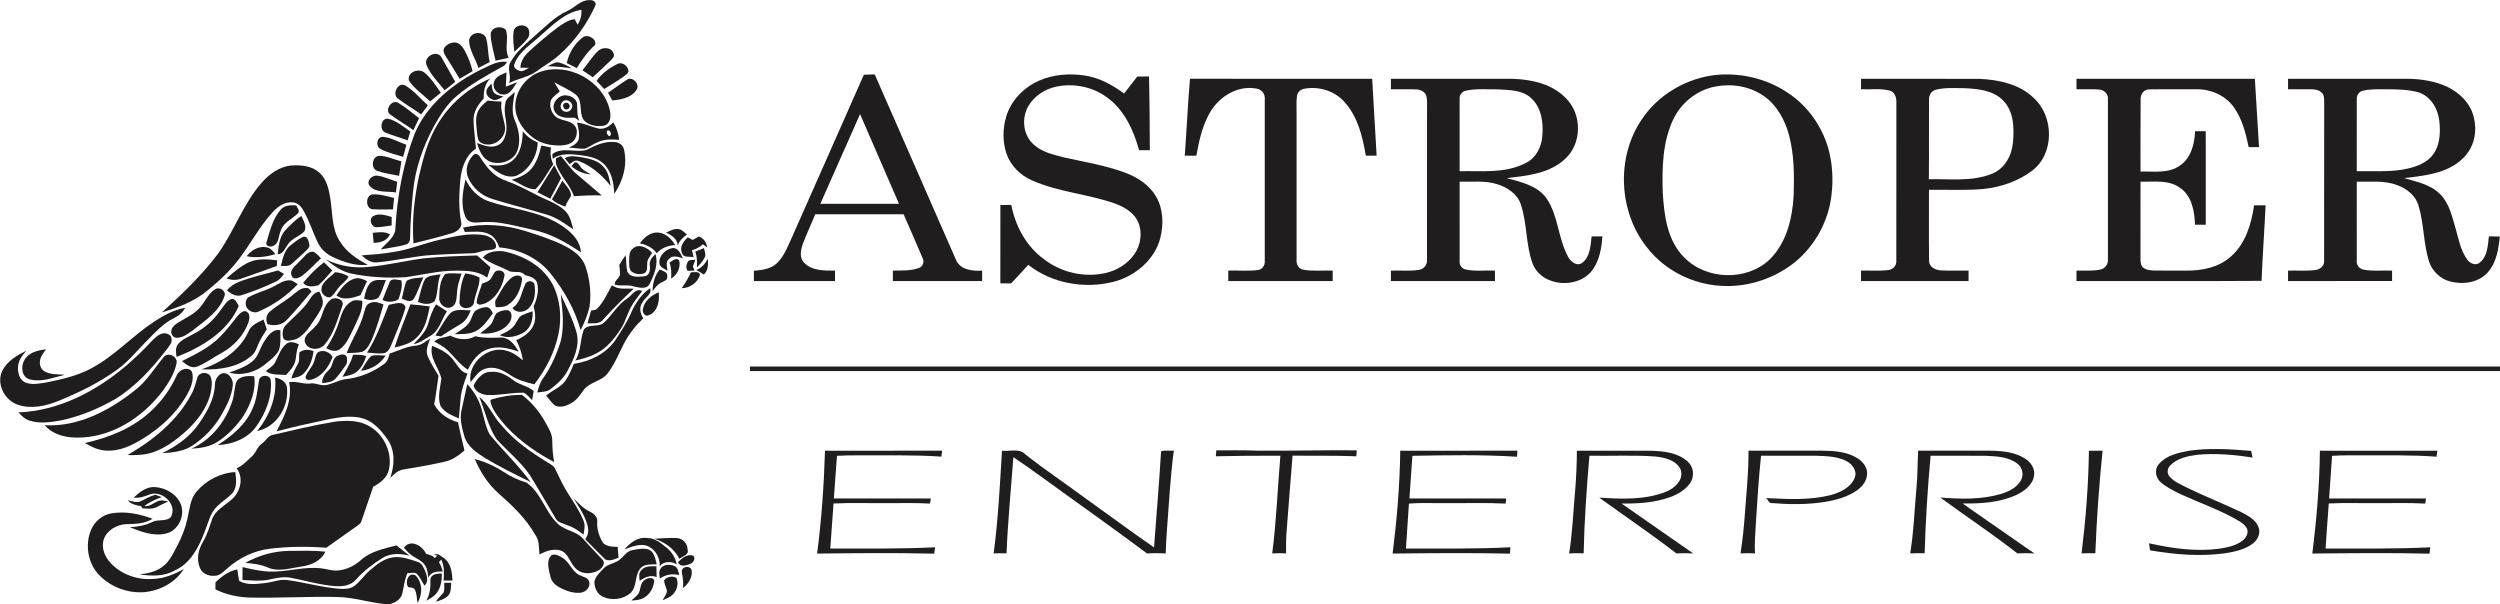<?xml version="1.0" encoding="UTF-8" ?>
<!DOCTYPE svg PUBLIC "-//W3C//DTD SVG 1.1//EN" "http://www.w3.org/Graphics/SVG/1.1/DTD/svg11.dtd">
<svg width="1610pt" height="389pt" viewBox="0 0 1610 389" version="1.1" xmlns="http://www.w3.org/2000/svg">
<g id="#1f1d1eff">
<path fill="#1f1d1e" opacity="1.00" d=" M 365.29 7.12 C 370.26 4.90 374.05 -0.24 379.98 0.10 C 382.12 -0.19 384.65 1.73 383.23 3.97 C 377.80 15.82 370.02 26.65 360.23 35.29 C 355.84 39.39 350.47 42.18 345.71 45.80 C 340.40 49.74 333.60 50.46 327.86 53.54 C 329.58 49.08 326.20 44.12 328.84 39.94 C 332.63 32.96 339.02 28.02 344.77 22.75 C 351.28 17.15 357.33 10.69 365.29 7.12 M 348.03 22.99 C 342.03 28.62 334.25 33.15 331.28 41.25 C 330.17 43.38 332.67 44.89 334.35 45.56 C 336.69 46.59 338.74 44.55 340.72 43.66 C 338.85 43.66 336.99 43.65 335.14 43.62 C 335.29 39.61 337.48 36.08 340.39 33.44 C 346.46 27.78 352.84 22.43 359.45 17.41 C 362.68 15.24 366.05 12.79 370.04 12.34 C 370.74 13.49 371.38 14.68 371.96 15.91 C 373.81 13.05 374.76 9.76 374.38 6.33 C 363.65 7.96 355.91 16.29 348.03 22.99 Z" />
<path fill="#1f1d1e" opacity="1.00" d=" M 330.80 19.94 C 331.66 15.54 339.31 15.04 340.61 19.36 C 341.12 21.16 340.98 23.26 339.78 24.77 C 337.30 27.99 334.14 30.59 331.21 33.38 C 330.80 28.93 330.11 24.40 330.80 19.94 Z" />
<path fill="#1f1d1e" opacity="1.00" d=" M 315.99 22.01 C 316.25 17.36 322.90 16.23 325.75 19.22 C 327.87 24.93 324.58 31.71 327.63 37.18 C 324.79 37.76 321.98 38.44 319.16 39.09 C 317.95 33.44 316.12 27.82 315.99 22.01 Z" />
<path fill="#1f1d1e" opacity="1.00" d=" M 302.10 25.96 C 302.74 20.63 310.58 19.59 312.92 24.17 C 314.53 29.26 314.10 34.74 315.36 39.93 C 312.94 41.22 310.52 42.50 308.08 43.77 C 306.32 37.78 302.15 32.33 302.10 25.96 Z" />
<path fill="#1f1d1e" opacity="1.00" d=" M 375.15 24.17 C 378.20 21.59 384.48 24.92 383.25 28.92 C 378.53 33.23 374.69 38.37 371.46 43.87 C 369.31 42.77 367.14 41.69 364.98 40.62 C 366.35 34.18 369.95 28.22 375.15 24.17 Z" />
<path fill="#1f1d1e" opacity="1.00" d=" M 286.41 30.40 C 288.17 28.23 291.15 26.93 293.94 27.48 C 296.45 28.19 298.09 30.44 299.29 32.63 C 301.51 36.79 303.25 41.21 304.37 45.80 C 301.59 47.48 298.79 49.13 295.97 50.73 C 293.02 46.08 290.36 41.24 287.29 36.66 C 286.15 34.86 284.80 32.34 286.41 30.40 Z" />
<path fill="#1f1d1e" opacity="1.00" d=" M 384.96 32.99 C 387.65 30.22 393.42 30.12 395.02 34.13 C 396.10 35.82 394.76 37.45 393.59 38.60 C 389.75 42.41 385.73 46.05 381.76 49.72 C 379.51 48.27 377.30 46.79 375.10 45.28 C 378.41 41.21 381.22 36.70 384.96 32.99 Z" />
<path fill="#1f1d1e" opacity="1.00" d=" M 274.73 41.97 C 272.40 36.71 281.14 31.77 284.21 36.75 C 287.29 42.02 290.14 47.42 293.16 52.73 C 290.91 54.55 288.67 56.37 286.36 58.12 C 282.22 52.96 277.29 48.17 274.73 41.97 Z" />
<path fill="#1f1d1e" opacity="1.00" d=" M 310.41 44.44 C 315.50 42.27 320.66 38.85 326.45 39.91 C 325.89 41.13 325.05 42.20 323.81 42.78 C 313.67 48.38 303.44 54.02 294.50 61.47 C 287.99 66.82 283.52 74.12 279.41 81.36 C 272.33 94.53 267.25 108.99 265.95 123.96 C 264.98 133.65 264.26 143.38 264.11 153.12 C 264.15 154.84 263.46 156.91 261.63 157.43 C 256.26 159.00 250.66 159.57 245.19 160.63 C 248.89 156.26 255.05 152.53 254.68 146.07 C 255.94 125.62 259.73 105.20 267.07 86.03 C 275.13 66.95 292.28 53.42 310.41 44.44 Z" />
<path fill="#1f1d1e" opacity="1.00" d=" M 352.64 42.63 C 354.68 41.73 356.63 40.35 358.89 40.07 C 362.30 40.57 365.34 42.35 368.28 44.04 C 363.09 43.27 357.87 42.79 352.64 42.63 Z" />
<path fill="#1f1d1e" opacity="1.00" d=" M 397.30 41.38 C 400.48 39.36 404.58 42.48 404.72 45.89 C 404.53 47.36 403.07 48.13 402.05 49.00 C 397.88 51.97 393.48 54.61 389.13 57.31 C 387.49 55.57 385.83 53.84 384.19 52.10 C 387.51 47.44 392.17 43.85 397.30 41.38 Z" />
<path fill="#1f1d1e" opacity="1.00" d=" M 347.58 46.39 C 365.74 39.80 388.39 52.01 392.71 70.89 C 393.62 74.43 393.28 79.88 388.96 80.91 C 384.87 81.64 380.13 80.97 376.85 78.27 C 372.02 73.68 375.96 65.59 370.94 61.03 C 366.67 57.78 361.68 55.60 356.99 53.03 C 358.13 55.00 359.32 56.95 360.49 58.91 C 358.61 60.53 356.52 62.00 355.03 64.02 C 353.59 67.35 354.60 71.47 356.93 74.17 C 360.29 78.26 366.78 76.81 370.10 80.95 C 372.26 83.50 371.66 87.34 370.00 89.98 C 368.04 92.86 364.28 93.51 361.05 93.70 C 354.88 93.80 348.37 92.57 343.38 88.73 C 337.08 84.14 332.18 76.98 331.84 69.02 C 331.56 59.14 338.35 49.72 347.58 46.39 Z" />
<path fill="#1f1d1e" opacity="1.00" d=" M 263.34 51.85 C 262.12 46.50 269.48 43.65 273.30 46.71 C 277.66 50.26 280.62 55.19 283.88 59.71 C 281.57 61.55 279.29 63.41 277.01 65.27 C 272.41 60.88 266.83 57.23 263.34 51.85 Z" />
<path fill="#1f1d1e" opacity="1.00" d=" M 318.36 52.24 C 319.65 48.98 323.29 47.91 326.20 46.61 C 326.06 49.69 325.88 52.77 325.75 55.85 C 328.16 54.87 330.56 53.88 332.99 52.93 C 330.76 56.02 328.73 61.02 324.20 60.86 C 319.95 61.00 316.46 56.15 318.36 52.24 Z" />
<path fill="#1f1d1e" opacity="1.00" d=" M 556.34 48.10 C 558.66 48.03 560.99 47.98 563.33 47.93 C 580.88 87.71 598.14 127.62 615.69 167.40 C 618.48 173.92 626.34 174.63 632.50 174.30 C 632.49 176.52 632.49 178.76 632.50 180.99 C 613.34 181.01 594.17 180.99 575.00 181.00 C 575.00 178.75 575.00 176.51 575.01 174.26 C 580.57 174.16 586.37 174.51 591.70 172.62 C 594.40 171.76 595.43 168.56 594.11 166.13 C 590.18 156.70 585.97 147.38 581.92 137.99 C 562.95 138.00 543.99 137.99 525.02 138.00 C 522.42 144.37 519.45 150.59 517.05 157.04 C 515.68 160.89 514.64 165.81 517.78 169.11 C 522.86 174.52 530.90 174.27 537.75 174.27 C 537.74 176.51 537.74 178.75 537.75 180.99 C 520.34 181.00 502.92 180.99 485.51 181.00 C 485.50 178.79 485.49 176.58 485.48 174.38 C 490.72 173.93 496.42 173.27 500.40 169.44 C 505.41 164.56 507.69 157.75 510.57 151.55 C 525.77 117.04 541.22 82.64 556.34 48.10 M 528.29 131.26 C 545.18 131.25 562.07 131.25 578.96 131.26 C 570.67 111.97 562.18 92.76 553.88 73.48 C 545.39 92.76 536.80 111.99 528.29 131.26 Z" />
<path fill="#1f1d1e" opacity="1.00" d=" M 669.06 51.98 C 678.34 47.83 688.87 47.17 698.83 48.67 C 708.08 50.14 716.49 54.70 723.91 60.25 C 726.76 56.63 729.59 52.98 732.40 49.31 C 734.91 49.27 737.43 49.25 739.95 49.23 C 740.34 65.07 740.41 80.91 740.50 96.75 C 738.19 96.74 735.88 96.73 733.58 96.72 C 729.92 83.48 723.71 69.97 711.97 62.06 C 702.99 55.78 691.44 53.62 680.73 55.69 C 673.23 57.17 666.16 61.62 662.27 68.30 C 657.95 75.72 658.67 86.05 664.84 92.24 C 670.22 97.85 678.12 99.56 685.37 101.41 C 698.56 104.37 712.02 106.50 724.73 111.24 C 732.56 114.24 740.14 119.07 744.44 126.47 C 749.21 134.47 749.42 144.42 747.25 153.27 C 743.61 167.25 731.23 177.69 717.58 181.37 C 698.78 186.25 677.61 182.67 662.21 170.56 C 658.55 174.58 654.89 178.59 651.15 182.52 C 648.83 182.51 646.52 182.48 644.22 182.46 C 644.29 165.65 644.24 148.83 644.25 132.01 C 646.58 132.00 648.92 132.00 651.27 131.99 C 653.89 145.55 660.87 158.57 672.16 166.81 C 683.27 175.48 698.29 178.97 712.05 175.80 C 719.42 174.15 726.28 169.86 730.59 163.61 C 734.67 157.72 735.85 149.68 732.98 143.04 C 730.40 137.11 724.49 133.55 718.70 131.30 C 701.09 124.95 681.94 123.85 664.75 116.22 C 657.20 112.99 650.79 106.75 648.15 98.88 C 645.58 91.22 645.72 82.76 648.00 75.05 C 651.08 64.69 659.31 56.36 669.06 51.98 Z" />
<path fill="#1f1d1e" opacity="1.00" d=" M 1101.51 48.73 C 1118.94 46.05 1137.31 50.16 1151.88 60.11 C 1164.98 68.90 1174.40 82.83 1178.08 98.14 C 1180.56 108.52 1180.67 119.46 1178.84 129.95 C 1175.91 145.79 1167.02 160.49 1154.15 170.21 C 1141.05 180.03 1124.43 185.18 1108.07 184.06 C 1090.23 183.01 1072.82 174.40 1061.56 160.46 C 1042.29 137.38 1040.41 101.41 1057.49 76.61 C 1067.47 61.77 1083.94 51.70 1101.51 48.73 M 1104.52 55.76 C 1092.92 58.00 1082.79 66.10 1077.66 76.67 C 1070.68 91.34 1070.29 108.05 1070.81 123.98 C 1071.70 138.54 1073.66 154.75 1084.45 165.60 C 1098.71 180.49 1125.05 181.23 1139.91 166.87 C 1150.59 156.13 1154.30 140.58 1155.12 125.90 C 1155.52 112.88 1155.49 99.64 1152.11 86.96 C 1149.48 77.26 1144.37 67.74 1135.96 61.89 C 1126.94 55.49 1115.25 53.65 1104.52 55.76 Z" />
<path fill="#1f1d1e" opacity="1.00" d=" M 281.56 80.44 C 289.38 67.13 301.60 56.54 315.80 50.53 C 312.09 53.90 311.47 58.79 311.46 63.54 C 307.98 67.18 305.00 71.75 304.95 76.96 C 305.08 83.23 305.99 89.46 306.52 95.71 C 299.79 100.08 297.20 108.28 296.44 115.88 C 295.68 124.90 295.24 134.08 296.99 143.02 C 297.86 146.72 294.12 149.31 291.01 150.17 C 282.86 152.70 274.54 154.59 266.29 156.75 C 265.19 142.27 266.81 127.68 269.80 113.51 C 272.45 102.11 275.48 90.56 281.56 80.44 Z" />
<path fill="#1f1d1e" opacity="1.00" d=" M 403.46 51.55 C 406.99 48.57 412.42 54.18 409.97 57.78 C 406.64 62.99 400.00 64.14 394.32 64.69 C 393.41 63.02 392.51 61.37 391.59 59.72 C 395.56 57.02 399.39 54.11 403.46 51.55 Z" />
<path fill="#1f1d1e" opacity="1.00" d=" M 762.99 100.25 C 764.22 83.74 764.94 67.19 766.35 50.70 C 805.46 50.81 844.57 50.72 883.68 50.75 C 884.68 67.24 885.58 83.75 886.55 100.24 C 884.22 100.25 881.89 100.25 879.58 100.25 C 877.49 87.90 874.37 74.84 865.59 65.41 C 859.24 58.38 849.13 55.41 839.92 57.16 C 837.59 57.56 835.50 59.43 835.26 61.84 C 834.77 65.20 835.03 68.61 834.99 71.99 C 835.00 103.67 834.99 135.36 835.00 167.04 C 834.70 169.84 836.03 173.05 839.05 173.63 C 845.37 174.85 851.86 174.01 858.26 174.27 C 858.24 176.51 858.24 178.75 858.24 181.00 C 835.83 180.99 813.41 181.00 791.00 181.00 C 790.99 178.75 791.00 176.50 791.01 174.25 C 797.31 174.08 803.66 174.65 809.94 173.95 C 812.82 173.67 814.82 170.84 814.51 168.04 C 814.50 133.35 814.49 98.66 814.51 63.97 C 814.97 60.55 812.41 57.41 809.03 57.02 C 795.95 54.66 783.34 63.39 777.89 74.91 C 773.86 82.81 772.02 91.58 770.47 100.25 C 767.97 100.25 765.48 100.25 762.99 100.25 Z" />
<path fill="#1f1d1e" opacity="1.00" d=" M 895.75 50.76 C 921.84 50.75 947.93 50.74 974.01 50.76 C 986.39 51.10 999.76 54.09 1008.58 63.40 C 1018.85 73.64 1018.84 92.27 1008.09 102.18 C 998.06 111.78 983.49 113.18 970.37 114.70 C 979.62 117.27 990.20 119.52 996.08 127.90 C 1003.60 139.14 1003.39 153.53 1009.79 165.27 C 1011.38 168.48 1015.60 171.89 1019.08 169.16 C 1024.16 165.19 1024.29 158.11 1025.01 152.26 C 1027.32 152.25 1029.64 152.24 1031.98 152.22 C 1031.42 159.43 1030.21 166.93 1026.11 173.07 C 1017.31 186.42 993.25 185.21 987.08 169.94 C 982.48 157.57 983.59 143.88 979.34 131.43 C 977.06 124.75 970.63 120.60 964.17 118.62 C 956.35 116.15 948.05 117.22 940.00 117.00 C 940.01 134.04 939.97 151.07 940.01 168.11 C 939.70 170.71 941.47 173.14 944.06 173.59 C 950.19 174.88 956.52 174.01 962.74 174.25 C 962.74 176.50 962.74 178.74 962.75 180.99 C 940.42 181.00 918.08 180.99 895.75 181.00 C 895.74 178.75 895.74 176.51 895.75 174.27 C 901.80 174.04 907.92 174.75 913.93 173.78 C 917.10 173.31 919.32 170.25 918.99 167.09 C 919.03 135.05 918.98 103.01 919.01 70.98 C 918.96 67.99 919.25 64.96 918.66 62.02 C 917.97 59.12 914.83 57.67 912.08 57.57 C 906.64 57.35 901.19 57.58 895.75 57.49 C 895.74 55.25 895.74 53.00 895.75 50.76 M 939.99 63.94 C 939.99 79.38 939.99 94.82 940.00 110.25 C 954.31 109.96 969.68 111.84 982.81 104.86 C 989.14 101.74 992.64 94.82 993.22 88.00 C 994.08 79.29 992.83 69.24 985.95 63.09 C 980.32 57.89 972.15 58.05 965.00 57.56 C 958.02 57.62 950.92 56.92 944.05 58.38 C 941.46 58.85 939.67 61.33 939.99 63.94 Z" />
<path fill="#1f1d1e" opacity="1.00" d=" M 1198.51 50.75 C 1224.01 50.78 1249.52 50.69 1275.03 50.80 C 1287.40 51.38 1300.64 54.22 1309.80 63.15 C 1322.78 74.99 1323.12 98.86 1308.85 109.81 C 1299.72 116.80 1288.44 120.57 1277.08 121.72 C 1265.50 122.72 1253.86 122.06 1242.25 122.25 C 1242.31 137.54 1242.13 152.83 1242.33 168.12 C 1242.36 172.06 1246.62 174.01 1250.05 174.13 C 1255.93 174.46 1261.84 174.15 1267.75 174.26 C 1267.73 176.50 1267.73 178.75 1267.75 180.99 C 1244.67 181.00 1221.58 181.00 1198.50 180.99 C 1198.49 178.75 1198.49 176.50 1198.50 174.26 C 1204.33 174.09 1210.22 174.64 1216.03 173.91 C 1218.99 173.68 1221.46 171.05 1221.22 168.03 C 1221.31 134.00 1221.22 99.97 1221.26 65.95 C 1221.42 62.81 1220.22 59.06 1216.78 58.30 C 1210.81 56.79 1204.58 57.77 1198.50 57.49 C 1198.49 55.24 1198.49 53.00 1198.51 50.75 M 1246.75 57.78 C 1243.93 58.41 1242.18 61.23 1242.28 64.01 C 1242.15 81.15 1242.37 98.29 1242.18 115.43 C 1255.73 115.14 1269.98 117.11 1282.88 111.88 C 1290.97 108.66 1295.62 100.22 1296.32 91.83 C 1297.22 82.64 1296.96 71.92 1290.18 64.84 C 1283.69 58.13 1273.81 57.18 1265.01 56.79 C 1258.92 56.80 1252.70 56.25 1246.75 57.78 Z" />
<path fill="#1f1d1e" opacity="1.00" d=" M 1337.25 50.75 C 1375.54 50.75 1413.83 50.74 1452.13 50.76 C 1452.95 65.42 1453.98 80.07 1454.81 94.73 C 1452.58 94.74 1450.36 94.75 1448.15 94.77 C 1446.31 85.90 1444.02 76.79 1438.75 69.27 C 1433.44 61.66 1424.13 57.43 1414.96 57.49 C 1404.64 57.56 1394.32 57.38 1384.01 57.57 C 1380.53 57.50 1378.40 60.89 1378.56 64.07 C 1378.40 79.54 1378.54 95.02 1378.50 110.50 C 1386.92 110.21 1396.32 111.92 1403.68 106.74 C 1411.01 101.95 1413.31 92.74 1413.63 84.49 C 1415.91 84.50 1418.19 84.50 1420.50 84.50 C 1420.51 104.58 1420.48 124.65 1420.51 144.73 C 1418.19 144.74 1415.89 144.74 1413.60 144.75 C 1413.29 136.18 1411.64 126.22 1404.02 121.01 C 1396.64 115.54 1387.05 117.25 1378.50 117.00 C 1378.48 132.66 1378.54 148.32 1378.47 163.99 C 1378.52 166.27 1378.26 168.65 1379.07 170.84 C 1380.50 173.76 1384.15 174.03 1387.00 174.21 C 1393.99 174.35 1400.99 174.20 1407.99 174.26 C 1418.06 174.38 1428.72 172.26 1436.47 165.40 C 1446.06 157.15 1449.88 144.36 1451.62 132.25 C 1454.09 132.25 1456.56 132.25 1459.05 132.25 C 1458.29 148.46 1457.09 164.66 1456.43 180.87 C 1416.71 181.16 1376.98 180.92 1337.25 180.99 C 1337.24 178.74 1337.24 176.50 1337.26 174.25 C 1342.46 174.13 1347.77 174.72 1352.91 173.52 C 1355.83 172.90 1357.76 169.96 1357.50 167.02 C 1357.49 132.68 1357.51 98.35 1357.49 64.01 C 1357.90 60.72 1355.16 57.85 1351.95 57.67 C 1347.06 57.25 1342.15 57.60 1337.26 57.50 C 1337.24 55.25 1337.24 53.00 1337.25 50.75 Z" />
<path fill="#1f1d1e" opacity="1.00" d=" M 1473.50 50.75 C 1498.32 50.74 1523.13 50.77 1547.94 50.74 C 1556.54 50.59 1565.27 51.63 1573.34 54.74 C 1581.38 57.88 1588.71 63.80 1592.02 71.94 C 1595.23 80.23 1594.73 90.19 1589.71 97.67 C 1585.67 103.83 1579.09 107.84 1572.27 110.26 C 1564.49 112.82 1556.30 113.82 1548.19 114.68 C 1556.43 117.07 1565.55 118.87 1571.73 125.33 C 1577.54 131.35 1579.24 139.89 1581.55 147.64 C 1583.41 154.27 1584.69 161.37 1588.82 167.06 C 1590.55 169.64 1594.40 171.39 1597.06 169.04 C 1602.03 165.01 1602.12 158.08 1602.86 152.25 C 1605.18 152.25 1607.50 152.26 1609.86 152.28 C 1609.10 160.32 1607.74 168.95 1602.26 175.25 C 1596.33 182.10 1586.12 183.47 1577.75 181.23 C 1571.49 179.57 1566.39 174.62 1564.33 168.52 C 1560.63 156.77 1561.10 144.16 1557.52 132.40 C 1555.64 125.88 1549.87 121.37 1543.69 119.19 C 1535.40 116.03 1526.40 117.21 1517.75 117.00 C 1517.77 134.01 1517.70 151.03 1517.77 168.04 C 1517.46 170.75 1519.46 173.14 1522.09 173.63 C 1528.14 174.83 1534.36 174.03 1540.50 174.26 C 1540.49 176.50 1540.49 178.73 1540.51 180.97 C 1518.18 181.03 1495.84 180.98 1473.50 181.00 C 1473.49 178.75 1473.49 176.50 1473.50 174.26 C 1479.34 174.09 1485.22 174.65 1491.04 173.90 C 1493.99 173.59 1496.95 171.28 1496.72 168.07 C 1496.82 134.04 1496.69 100.01 1496.78 65.98 C 1496.68 63.87 1496.97 61.36 1495.26 59.77 C 1493.42 57.83 1490.61 57.50 1488.09 57.49 C 1483.22 57.46 1478.36 57.53 1473.50 57.50 C 1473.48 55.25 1473.49 53.00 1473.50 50.75 M 1521.36 58.51 C 1519.04 59.21 1517.56 61.56 1517.77 63.94 C 1517.70 79.38 1517.76 94.81 1517.75 110.25 C 1527.45 110.13 1537.23 110.74 1546.87 109.31 C 1553.71 108.12 1560.99 106.08 1565.85 100.80 C 1571.31 94.65 1571.82 85.75 1570.92 77.96 C 1570.13 70.08 1565.43 62.06 1557.62 59.49 C 1550.91 57.59 1543.84 57.54 1536.92 57.49 C 1531.73 57.55 1526.42 57.19 1521.36 58.51 Z" />
<path fill="#1f1d1e" opacity="1.00" d=" M 313.23 58.99 C 313.32 56.80 315.21 55.38 316.49 53.81 C 316.89 55.62 316.81 57.65 317.85 59.26 C 319.27 61.31 322.00 61.47 324.17 62.19 C 322.19 63.14 320.24 64.66 317.92 64.41 C 315.57 63.68 313.00 61.73 313.23 58.99 Z" />
<path fill="#1f1d1e" opacity="1.00" d=" M 256.45 63.63 C 252.20 60.97 256.10 52.63 260.92 55.00 C 266.56 58.30 270.74 63.56 275.56 67.91 C 274.09 69.82 272.64 71.74 271.19 73.67 C 266.36 70.20 261.17 67.25 256.45 63.63 Z" />
<path fill="#1f1d1e" opacity="1.00" d=" M 325.42 66.91 C 325.57 63.26 329.29 61.55 331.56 59.26 C 330.71 65.20 328.90 71.67 331.54 77.40 C 334.15 83.52 335.52 90.67 333.17 97.09 C 330.67 103.66 322.34 106.37 316.01 104.25 C 310.88 102.40 308.55 96.95 307.24 92.08 C 311.20 93.54 315.56 95.39 319.79 93.86 C 323.23 92.86 325.12 89.36 325.73 86.05 C 327.41 79.67 323.86 73.33 325.42 66.91 Z" />
<path fill="#1f1d1e" opacity="1.00" d=" M 357.62 72.40 C 354.29 67.87 358.82 61.42 363.97 61.39 C 367.32 61.35 371.34 63.39 371.66 67.08 C 371.81 70.70 371.53 74.40 373.09 77.79 C 372.11 77.12 371.13 76.45 370.15 75.79 C 365.85 75.97 360.46 76.34 357.62 72.40 M 362.37 65.46 C 360.97 66.64 360.60 68.83 361.65 70.37 C 363.07 72.74 367.02 72.53 368.08 69.92 C 370.09 66.59 365.16 62.78 362.37 65.46 Z" />
<path fill="#1f1d1e" opacity="1.00" d=" M 307.31 73.04 C 308.44 69.54 311.23 66.96 314.05 64.77 C 317.02 65.13 320.00 65.30 322.99 65.42 C 322.01 71.09 324.52 76.43 325.27 81.94 C 325.86 89.53 316.97 95.52 310.17 92.14 C 307.58 91.16 307.63 88.08 307.24 85.79 C 306.88 81.57 305.99 77.18 307.31 73.04 Z" />
<path fill="#1f1d1e" opacity="1.00" d=" M 251.32 73.76 C 247.27 70.84 252.54 63.50 256.67 66.37 C 261.40 69.13 265.50 72.81 269.87 76.09 C 268.66 78.67 267.44 81.24 266.22 83.82 C 261.35 80.32 256.16 77.29 251.32 73.76 Z" />
<path fill="#1f1d1e" opacity="1.00" d=" M 364.27 66.21 C 366.80 65.61 368.04 69.56 365.47 70.31 C 362.85 71.35 361.30 66.80 364.27 66.21 Z" />
<path fill="#1f1d1e" opacity="1.00" d=" M 248.41 85.48 C 244.09 84.09 245.08 75.82 250.00 76.46 C 255.43 77.75 259.76 81.61 264.26 84.71 C 263.67 86.60 263.10 88.50 262.53 90.40 C 257.86 88.65 253.03 87.35 248.41 85.48 Z" />
<path fill="#1f1d1e" opacity="1.00" d=" M 371.65 78.96 C 376.27 79.40 380.44 81.53 384.87 82.67 C 388.75 83.67 392.38 81.58 394.89 78.77 C 397.14 82.16 398.24 86.08 398.76 90.08 C 394.29 89.67 389.59 89.55 385.39 91.36 C 382.39 92.53 379.77 94.47 376.83 95.73 C 373.35 95.93 369.89 95.18 366.42 95.11 C 368.81 93.84 371.83 92.60 372.64 89.72 C 373.45 86.12 372.41 82.47 371.65 78.96 M 391.09 84.13 C 390.19 85.31 391.20 87.16 392.42 87.67 C 394.46 87.26 393.01 83.06 391.09 84.13 Z" />
<path fill="#1f1d1e" opacity="1.00" d=" M 336.65 84.47 C 339.11 87.79 342.53 90.16 346.29 91.77 C 345.97 100.72 340.66 109.63 332.36 113.27 C 325.58 115.19 319.39 110.44 314.68 106.13 C 319.72 106.93 325.41 107.08 329.62 103.74 C 335.36 99.22 336.54 91.33 336.65 84.47 Z" />
<path fill="#1f1d1e" opacity="1.00" d=" M 245.09 95.93 C 241.53 94.31 242.74 87.43 247.01 88.16 C 252.21 88.74 256.79 91.61 261.70 93.22 C 261.07 95.84 260.36 98.44 259.59 101.01 C 254.73 99.42 249.61 98.38 245.09 95.93 Z" />
<path fill="#1f1d1e" opacity="1.00" d=" M 377.60 96.59 C 383.27 93.67 389.38 90.78 395.95 91.48 C 398.61 91.64 401.19 93.39 401.81 96.08 C 404.20 105.99 401.30 116.58 395.57 124.83 C 395.28 117.90 393.95 110.30 388.61 105.37 C 384.32 101.16 378.06 100.54 372.40 99.75 C 366.85 99.10 360.69 98.80 355.91 102.24 C 355.86 101.48 355.75 99.97 355.70 99.21 C 362.17 94.43 370.44 98.49 377.60 96.59 Z" />
<path fill="#1f1d1e" opacity="1.00" d=" M 341.92 109.02 C 345.67 104.74 347.32 99.15 348.62 93.73 C 350.70 94.18 352.79 94.62 354.88 95.05 C 354.09 98.75 354.77 102.45 356.28 105.87 C 352.40 111.14 349.54 117.37 344.80 121.88 C 339.17 122.04 334.60 117.77 329.54 115.83 C 334.04 114.41 338.69 112.63 341.92 109.02 Z" />
<path fill="#1f1d1e" opacity="1.00" d=" M 304.82 99.88 C 306.08 98.31 308.30 99.51 309.04 100.98 C 311.84 105.35 314.88 109.69 319.10 112.83 C 322.01 115.19 325.65 116.27 329.08 117.62 C 337.30 120.86 344.83 125.57 352.96 129.03 C 357.30 131.07 361.86 133.20 364.98 136.97 C 367.40 140.05 368.21 143.99 369.18 147.69 C 363.74 144.10 358.43 140.00 352.06 138.19 C 340.43 134.67 328.62 131.77 317.03 128.14 C 310.22 126.10 304.36 121.00 301.52 114.48 C 299.25 109.57 301.14 103.56 304.82 99.88 Z" />
<path fill="#1f1d1e" opacity="1.00" d=" M 243.09 110.12 C 238.63 108.68 239.40 100.81 244.12 100.36 C 249.11 100.34 253.72 102.78 258.51 103.90 C 257.98 107.00 257.45 110.10 257.00 113.22 C 252.36 112.22 247.57 111.72 243.09 110.12 Z" />
<path fill="#1f1d1e" opacity="1.00" d=" M 357.99 101.95 C 359.07 101.47 360.15 100.99 361.23 100.51 C 364.65 104.49 367.54 108.98 371.63 112.35 C 376.96 116.82 382.26 121.32 387.53 125.88 C 381.56 125.65 375.59 125.93 369.64 126.32 C 367.03 119.07 361.19 113.61 358.35 106.47 C 357.82 105.03 358.02 103.45 357.99 101.95 Z" />
<path fill="#1f1d1e" opacity="1.00" d=" M 363.70 101.89 C 367.08 99.82 371.07 100.81 374.74 101.32 C 379.73 102.22 385.20 103.37 388.64 107.44 C 391.85 110.73 392.45 115.48 393.28 119.79 C 387.78 112.84 380.87 106.74 372.48 103.62 C 370.29 102.76 368.46 104.49 366.89 105.75 C 365.82 104.46 364.76 103.18 363.70 101.89 Z" />
<path fill="#1f1d1e" opacity="1.00" d=" M 367.98 107.00 C 368.49 106.40 369.51 105.19 370.02 104.59 C 371.97 104.15 372.75 106.03 373.75 107.28 C 375.31 109.74 378.17 110.80 380.52 112.34 C 375.87 111.94 371.45 110.15 367.98 107.00 Z" />
<path fill="#1f1d1e" opacity="1.00" d=" M 168.14 118.08 C 173.21 112.21 180.03 107.12 188.02 106.56 C 194.19 106.17 201.06 106.91 205.81 111.28 C 210.39 115.53 211.83 121.96 212.72 127.90 C 214.26 137.07 213.48 147.11 218.74 155.23 C 222.90 162.24 229.86 166.83 236.89 170.58 C 228.82 171.36 220.91 168.73 213.76 165.22 C 209.87 163.32 206.59 160.20 204.72 156.28 C 201.28 149.28 199.09 141.69 195.05 135.00 C 193.56 132.53 191.11 130.18 188.03 130.31 C 183.03 129.89 178.81 133.18 175.60 136.63 C 167.14 145.82 161.39 157.04 153.82 166.91 C 148.13 174.44 141.18 180.90 133.89 186.85 C 125.44 194.04 114.83 197.99 104.33 201.12 C 117.22 189.47 129.86 177.36 140.37 163.47 C 150.68 149.00 156.47 131.65 168.14 118.08 Z" />
<path fill="#1f1d1e" opacity="1.00" d=" M 346.08 123.80 C 349.70 118.00 353.39 112.26 356.91 106.40 C 358.35 109.21 359.84 112.00 361.34 114.77 C 358.97 119.15 356.69 123.58 354.37 127.98 C 351.62 126.56 348.86 125.17 346.08 123.80 Z" />
<path fill="#1f1d1e" opacity="1.00" d=" M 238.12 119.77 C 235.55 116.66 239.62 112.57 243.01 113.13 C 247.47 113.68 251.54 115.80 255.81 117.09 C 255.53 119.38 255.26 121.67 254.98 123.96 C 249.39 122.94 242.30 124.49 238.12 119.77 Z" />
<path fill="#1f1d1e" opacity="1.00" d=" M 299.87 139.94 C 296.44 132.24 297.97 123.39 299.85 115.48 C 302.65 121.75 307.81 127.16 314.34 129.51 C 329.60 134.81 346.49 135.74 360.45 144.45 C 366.93 148.48 373.66 154.35 374.09 162.53 C 364.62 156.04 354.36 150.32 343.02 147.94 C 331.82 145.61 320.57 141.87 308.99 143.19 C 305.69 143.54 301.44 143.49 299.87 139.94 Z" />
<path fill="#1f1d1e" opacity="1.00" d=" M 362.21 116.27 C 364.19 119.40 367.64 122.12 367.80 126.05 C 366.45 128.32 364.89 130.49 364.07 133.04 C 360.94 132.00 357.84 130.70 355.44 128.37 C 357.77 124.38 359.97 120.31 362.21 116.27 Z" />
<path fill="#1f1d1e" opacity="1.00" d=" M 240.06 134.78 C 235.29 134.53 235.18 125.74 239.87 125.19 C 244.62 124.92 249.24 126.38 253.80 127.52 C 253.53 129.96 253.28 132.41 253.06 134.86 C 248.72 134.79 244.38 135.04 240.06 134.78 Z" />
<path fill="#1f1d1e" opacity="1.00" d=" M 180.92 134.85 C 183.40 132.02 187.32 132.09 190.76 132.28 C 191.47 133.87 193.45 136.00 191.67 137.58 C 187.90 141.19 182.22 143.37 180.71 148.86 C 179.26 152.04 179.73 156.82 175.95 158.34 C 174.31 159.36 170.65 158.52 171.63 156.02 C 173.83 148.67 175.66 140.70 180.92 134.85 Z" />
<path fill="#1f1d1e" opacity="1.00" d=" M 240.24 139.26 C 243.93 136.99 248.42 138.71 252.25 139.71 C 252.23 141.54 252.22 143.36 252.22 145.18 C 249.13 145.61 246.06 146.20 242.94 146.29 C 239.46 146.91 237.08 141.09 240.24 139.26 Z" />
<path fill="#1f1d1e" opacity="1.00" d=" M 183.53 148.51 C 186.74 145.04 190.13 141.70 194.03 139.01 C 195.42 142.00 197.70 145.60 196.08 148.89 C 192.98 152.25 187.96 153.39 185.40 157.37 C 183.55 159.83 182.45 163.57 178.83 163.80 C 179.48 158.53 179.85 152.68 183.53 148.51 Z" />
<path fill="#1f1d1e" opacity="1.00" d=" M 298.23 146.62 C 311.66 143.50 325.87 144.82 338.93 148.98 C 347.52 151.73 356.18 154.47 364.22 158.64 C 369.71 161.50 375.09 165.61 377.09 171.72 C 379.91 180.07 380.92 189.15 379.59 197.87 C 378.29 202.96 376.38 207.93 373.91 212.58 C 370.22 199.30 363.30 187.11 354.76 176.37 C 346.79 166.28 334.28 160.36 321.58 159.35 C 320.33 156.23 318.82 152.88 315.73 151.18 C 310.76 148.30 304.80 149.39 299.35 149.36 C 299.07 148.67 298.51 147.31 298.23 146.62 Z" />
<path fill="#1f1d1e" opacity="1.00" d=" M 428.94 149.84 C 431.46 148.67 434.09 147.04 437.00 147.51 C 439.20 147.89 440.72 149.67 442.39 150.99 C 439.89 152.89 437.48 155.04 436.48 158.13 C 436.18 153.79 432.53 151.43 428.94 149.84 Z" />
<path fill="#1f1d1e" opacity="1.00" d=" M 240.06 149.93 C 243.76 149.59 247.70 148.93 251.09 150.90 C 249.35 155.15 244.80 156.35 240.63 156.39 C 240.41 154.24 240.22 152.09 240.06 149.93 Z" />
<path fill="#1f1d1e" opacity="1.00" d=" M 412.07 156.70 C 414.67 153.15 418.30 149.78 422.98 149.73 C 428.18 149.69 432.37 153.59 434.82 157.85 C 430.29 158.03 425.95 159.66 422.92 163.12 C 420.42 159.44 416.28 157.64 412.07 156.70 Z" />
<path fill="#1f1d1e" opacity="1.00" d=" M 282.91 154.48 C 292.37 152.36 302.16 149.75 311.89 151.49 C 315.58 152.15 319.66 154.87 319.46 159.05 C 318.72 161.21 315.77 160.70 313.98 161.16 C 310.51 161.22 307.42 163.18 303.94 163.12 C 295.61 163.32 287.27 163.71 278.95 164.17 C 266.87 164.86 255.07 167.88 243.04 168.95 C 239.04 169.48 235.64 167.04 232.90 164.46 C 239.68 163.97 246.48 163.49 253.20 162.33 C 263.38 160.84 272.91 156.73 282.91 154.48 Z" />
<path fill="#1f1d1e" opacity="1.00" d=" M 187.55 157.61 C 189.95 155.83 192.27 153.85 195.02 152.62 C 197.79 151.57 198.77 155.02 199.13 157.05 C 199.82 159.02 197.98 160.49 196.82 161.77 C 193.86 164.51 190.90 167.25 187.85 169.90 C 185.99 171.72 183.25 171.25 180.90 171.24 C 182.13 166.36 183.18 160.73 187.55 157.61 Z" />
<path fill="#1f1d1e" opacity="1.00" d=" M 439.20 162.82 C 437.42 158.98 440.26 155.35 442.91 152.84 C 443.97 153.39 445.05 153.95 446.12 154.52 C 447.43 153.78 448.73 153.04 450.04 152.29 C 453.23 153.37 454.93 156.15 455.46 159.35 C 454.52 158.67 453.57 158.00 452.64 157.32 C 450.63 159.14 448.26 160.45 445.64 161.13 C 445.98 162.62 446.34 164.10 446.70 165.59 C 444.16 165.05 439.99 166.23 439.20 162.82 Z" />
<path fill="#1f1d1e" opacity="1.00" d=" M 407.37 160.28 C 411.12 156.49 417.13 159.40 419.95 162.92 C 418.59 165.09 416.63 167.21 416.80 169.96 C 416.55 172.01 417.20 174.86 414.89 175.96 C 412.34 177.05 409.16 176.57 406.90 175.01 C 404.82 173.34 405.32 170.35 405.18 168.00 C 405.33 165.36 404.99 162.08 407.37 160.28 Z" />
<path fill="#1f1d1e" opacity="1.00" d=" M 158.81 165.03 C 161.78 161.12 166.67 158.21 171.72 159.27 C 174.20 159.73 175.89 161.71 177.31 163.65 C 171.35 165.53 164.98 166.22 158.81 165.03 Z" />
<path fill="#1f1d1e" opacity="1.00" d=" M 424.78 170.12 C 423.82 165.09 428.34 160.62 432.99 159.76 C 436.86 159.32 438.32 163.66 439.79 166.38 C 436.93 165.45 433.16 164.04 430.82 166.79 C 428.49 168.73 429.55 171.84 429.92 174.35 C 428.10 173.13 425.44 172.47 424.78 170.12 Z" />
<path fill="#1f1d1e" opacity="1.00" d=" M 447.72 162.05 C 449.58 161.30 451.45 160.54 453.32 159.78 C 453.77 161.75 454.85 163.90 453.80 165.87 C 452.62 168.34 450.60 170.26 448.83 172.30 C 448.88 168.86 449.08 165.30 447.72 162.05 Z" />
<path fill="#1f1d1e" opacity="1.00" d=" M 193.11 168.07 C 195.77 165.87 197.87 161.54 201.87 162.13 C 203.85 163.02 205.14 164.91 206.72 166.35 C 202.47 170.21 198.70 174.64 194.01 177.98 C 192.27 179.05 189.05 180.33 187.95 177.86 C 185.90 173.59 190.84 170.91 193.11 168.07 Z" />
<path fill="#1f1d1e" opacity="1.00" d=" M 311.02 165.95 C 313.82 161.92 319.47 161.46 323.96 161.79 C 336.74 164.31 349.54 171.24 355.85 183.06 C 360.85 192.85 361.89 204.41 359.65 215.11 C 357.19 226.97 351.47 237.98 344.11 247.52 C 338.42 246.20 332.73 244.48 327.90 241.09 C 323.61 238.14 318.25 235.74 312.98 237.33 C 308.34 238.38 305.93 242.82 303.04 246.13 C 300.92 233.96 314.46 222.24 326.24 225.88 C 330.25 226.93 333.64 229.44 336.77 232.08 C 336.00 227.55 334.71 223.10 332.42 219.09 C 337.13 217.07 341.84 213.91 343.78 208.95 C 345.31 205.19 344.58 201.06 343.64 197.25 C 345.82 192.61 347.22 187.20 345.89 182.13 C 344.76 178.77 341.01 177.94 338.00 177.13 C 335.56 174.00 331.39 175.85 328.15 174.69 C 322.49 171.63 316.15 169.99 311.02 165.95 Z" />
<path fill="#1f1d1e" opacity="1.00" d=" M 418.47 170.98 C 417.95 167.96 420.13 165.54 422.08 163.55 C 424.18 170.31 421.22 177.19 418.18 183.15 C 416.16 186.56 411.49 185.15 408.35 184.53 C 404.34 183.08 399.99 184.49 395.99 183.32 C 395.28 180.52 399.62 179.02 399.29 176.09 C 399.28 174.26 399.03 172.44 398.83 170.63 C 400.07 168.45 401.45 166.35 402.94 164.34 C 403.36 167.86 403.21 171.46 404.00 174.93 C 405.91 179.05 411.40 178.25 415.10 177.91 C 418.42 177.50 418.91 173.66 418.47 170.98 Z" />
<path fill="#1f1d1e" opacity="1.00" d=" M 272.93 166.38 C 284.34 165.19 295.82 164.85 307.27 164.51 C 310.14 167.04 312.99 169.61 315.86 172.14 C 315.19 174.36 314.50 176.57 313.78 178.77 C 308.13 174.56 300.77 174.30 294.01 174.31 C 282.86 174.17 272.04 177.09 261.07 178.51 C 249.51 179.21 237.81 178.56 226.46 176.23 C 220.13 174.94 214.78 171.13 209.89 167.09 C 218.49 171.32 228.30 172.97 237.81 171.84 C 249.63 170.78 261.18 167.88 272.93 166.38 Z" />
<path fill="#1f1d1e" opacity="1.00" d=" M 160.62 168.74 C 166.28 166.36 172.56 166.95 178.50 167.63 C 178.43 168.54 178.31 170.37 178.25 171.28 C 170.67 174.07 163.03 176.71 155.42 179.42 C 152.32 180.66 148.95 180.38 145.84 179.35 C 150.39 175.34 155.06 171.28 160.62 168.74 Z" />
<path fill="#1f1d1e" opacity="1.00" d=" M 431.13 169.09 C 433.01 168.12 435.73 165.27 437.47 167.98 C 438.39 172.54 436.07 177.05 432.20 179.44 C 432.41 175.95 432.45 172.39 431.13 169.09 Z" />
<path fill="#1f1d1e" opacity="1.00" d=" M 442.83 168.79 C 443.77 166.93 446.11 167.62 447.79 167.34 C 447.24 168.77 446.76 170.23 446.20 171.65 C 446.57 172.50 446.92 173.36 447.27 174.22 C 446.17 174.27 443.97 174.38 442.87 174.43 C 441.58 172.82 441.93 170.49 442.83 168.79 Z" />
<path fill="#1f1d1e" opacity="1.00" d=" M 448.35 173.87 C 451.88 172.61 454.12 169.81 455.84 166.61 C 456.04 170.18 456.22 174.25 453.22 176.81 C 451.65 175.73 450.03 174.72 448.35 173.87 Z" />
<path fill="#1f1d1e" opacity="1.00" d=" M 195.21 182.12 C 199.20 177.27 203.66 172.76 208.64 168.91 C 210.39 170.69 212.16 172.45 213.94 174.20 C 210.95 177.40 208.38 181.07 204.92 183.78 C 201.76 184.64 197.43 185.12 195.21 182.12 Z" />
<path fill="#1f1d1e" opacity="1.00" d=" M 153.63 181.64 C 161.81 178.35 170.50 176.63 178.95 174.17 C 180.26 174.89 181.58 175.62 182.89 176.36 C 181.42 178.40 179.83 180.49 177.42 181.45 C 170.46 184.77 163.26 187.62 155.93 190.00 C 152.31 191.38 148.75 189.31 146.15 186.93 C 148.22 184.63 150.71 182.72 153.63 181.64 Z" />
<path fill="#1f1d1e" opacity="1.00" d=" M 316.58 178.65 C 317.80 176.98 318.42 174.05 321.02 174.22 C 323.21 173.88 325.51 175.72 324.77 178.05 C 323.46 185.13 319.30 192.21 312.57 195.29 C 310.80 195.93 308.17 197.05 306.92 194.95 C 307.30 190.70 309.21 186.77 310.43 182.71 C 312.71 181.80 315.48 181.12 316.58 178.65 Z" />
<path fill="#1f1d1e" opacity="1.00" d=" M 420.27 187.49 C 420.34 182.47 421.60 177.42 424.90 173.52 C 426.80 174.53 430.17 175.15 429.71 178.03 C 430.12 180.45 427.52 181.00 425.94 181.96 C 423.42 183.07 421.88 185.40 420.27 187.49 Z" />
<path fill="#1f1d1e" opacity="1.00" d=" M 207.16 187.94 C 205.98 181.97 212.41 178.96 215.82 175.28 C 218.88 175.57 221.89 176.40 224.49 178.08 C 222.93 181.21 219.72 182.92 217.69 185.69 C 216.14 187.60 214.95 189.87 212.94 191.36 C 210.53 192.08 208.06 190.02 207.16 187.94 Z" />
<path fill="#1f1d1e" opacity="1.00" d=" M 286.59 176.57 C 290.02 175.47 293.73 176.27 297.27 176.23 C 295.76 180.33 294.43 184.55 294.30 188.95 C 293.91 191.99 294.10 196.20 290.83 197.73 C 287.06 199.57 282.73 196.02 282.85 192.07 C 282.97 186.81 283.14 180.86 286.59 176.57 Z" />
<path fill="#1f1d1e" opacity="1.00" d=" M 445.00 175.33 C 446.92 175.50 449.85 174.42 450.82 176.79 C 449.50 181.89 444.28 185.58 439.03 185.59 C 441.27 182.32 443.37 178.95 445.00 175.33 Z" />
<path fill="#1f1d1e" opacity="1.00" d=" M 273.78 179.71 C 276.25 176.95 280.50 177.37 283.83 176.61 C 281.25 182.06 282.42 188.42 279.96 193.85 C 277.22 196.51 272.40 195.98 269.18 194.39 C 270.62 189.49 271.32 184.25 273.78 179.71 Z" />
<path fill="#1f1d1e" opacity="1.00" d=" M 295.87 195.04 C 296.18 188.61 296.66 181.96 299.62 176.09 C 302.82 176.41 305.93 177.28 308.82 178.70 C 309.02 184.40 305.88 189.37 305.24 194.94 C 304.46 199.24 296.43 199.86 295.87 195.04 Z" />
<path fill="#1f1d1e" opacity="1.00" d=" M 329.66 178.70 C 331.63 177.14 336.15 176.47 336.23 180.01 C 335.42 186.17 332.63 192.75 327.24 196.25 C 324.92 197.90 321.99 197.81 319.29 197.86 C 319.01 196.09 318.40 194.14 319.60 192.55 C 322.53 187.69 324.99 182.17 329.66 178.70 Z" />
<path fill="#1f1d1e" opacity="1.00" d=" M 228.32 179.44 C 231.12 178.59 233.88 179.81 236.35 181.03 C 235.05 184.12 233.50 187.10 232.10 190.15 C 227.23 191.85 221.20 193.73 216.66 190.25 C 219.63 185.86 222.95 181.01 228.32 179.44 Z" />
<path fill="#1f1d1e" opacity="1.00" d=" M 261.88 180.84 C 265.13 178.95 269.04 179.07 272.66 178.58 C 270.48 183.16 269.10 188.14 266.45 192.48 C 264.55 195.19 261.09 193.32 258.78 192.30 C 259.78 188.48 260.25 184.47 261.88 180.84 Z" />
<path fill="#1f1d1e" opacity="1.00" d=" M 250.91 181.78 C 251.96 178.75 256.05 180.36 258.44 180.50 C 259.44 184.54 257.91 188.89 256.63 192.75 C 253.47 194.60 249.62 194.90 246.35 193.14 C 247.90 189.36 249.29 185.53 250.91 181.78 Z" />
<path fill="#1f1d1e" opacity="1.00" d=" M 176.47 184.34 C 179.51 182.78 182.48 180.63 186.02 180.52 C 188.27 180.31 190.00 181.94 191.76 183.04 C 184.65 190.45 176.08 196.56 166.61 200.59 C 163.03 202.53 157.71 199.17 158.24 195.04 C 158.30 193.55 158.87 191.94 160.33 191.29 C 165.43 188.36 171.33 187.20 176.47 184.34 Z" />
<path fill="#1f1d1e" opacity="1.00" d=" M 238.87 181.83 C 241.61 179.71 245.33 180.36 248.55 180.41 C 246.87 184.15 245.96 188.31 243.67 191.73 C 241.01 193.57 237.43 193.55 234.52 192.31 C 235.21 188.60 236.09 184.58 238.87 181.83 Z" />
<path fill="#1f1d1e" opacity="1.00" d=" M 338.24 183.13 C 339.12 180.51 343.33 180.38 344.18 183.09 C 345.05 188.35 344.48 194.52 340.52 198.48 C 337.76 201.30 332.46 201.89 330.01 198.37 C 335.27 194.93 335.75 188.34 338.24 183.13 Z" />
<path fill="#1f1d1e" opacity="1.00" d=" M 384.67 198.66 C 388.79 194.37 391.23 188.84 394.08 183.70 C 398.15 186.83 403.39 185.57 408.12 185.95 C 401.33 192.23 394.80 198.77 388.59 205.63 C 386.23 208.96 381.80 208.03 378.30 208.23 C 379.15 205.51 379.90 202.76 380.65 200.02 C 382.01 199.69 383.69 199.89 384.67 198.66 Z" />
<path fill="#1f1d1e" opacity="1.00" d=" M 138.32 186.46 C 141.19 184.24 146.04 187.35 144.48 190.89 C 141.31 200.44 132.49 206.05 125.05 212.05 C 121.72 214.45 118.28 217.40 113.98 217.54 C 111.63 217.67 109.96 215.23 110.33 213.06 C 110.61 210.60 112.76 208.96 114.71 207.74 C 119.97 204.48 126.04 201.96 129.77 196.77 C 132.61 193.35 134.39 188.83 138.32 186.46 Z" />
<path fill="#1f1d1e" opacity="1.00" d=" M 188.79 189.77 C 191.25 187.91 193.67 185.24 197.04 185.52 C 198.75 185.16 199.66 186.64 200.62 187.74 C 195.49 193.88 190.37 200.05 184.86 205.86 C 181.79 209.37 176.49 210.17 172.22 208.69 C 171.05 206.05 171.35 202.65 173.71 200.76 C 178.41 196.66 184.01 193.76 188.79 189.77 Z" />
<path fill="#1f1d1e" opacity="1.00" d=" M 406.46 201.44 C 409.13 195.26 413.03 189.47 418.66 185.62 C 420.12 189.61 415.22 191.52 413.80 194.72 C 411.37 197.82 412.27 201.90 414.28 204.95 C 409.22 209.80 404.79 215.37 401.63 221.64 C 398.44 228.00 395.73 234.69 391.36 240.37 C 387.49 245.62 379.91 245.88 375.97 251.05 C 373.87 253.88 372.00 257.04 368.92 258.95 C 365.68 261.10 361.42 262.89 357.59 261.25 C 355.21 259.53 353.67 256.91 351.69 254.78 C 355.64 251.28 361.09 249.58 364.16 245.11 C 366.48 241.81 368.01 238.05 369.53 234.34 C 379.90 232.77 390.11 227.92 396.21 219.13 C 399.94 213.43 403.73 207.71 406.46 201.44 Z" />
<path fill="#1f1d1e" opacity="1.00" d=" M 404.06 192.11 C 407.08 190.13 409.38 185.31 413.61 187.40 C 411.56 190.11 409.43 192.75 407.61 195.62 C 404.28 200.64 403.08 206.72 399.81 211.77 C 395.81 217.93 391.03 223.96 384.37 227.39 C 380.07 229.78 375.30 231.12 370.52 232.16 C 374.37 226.08 373.46 218.58 376.06 212.12 C 379.19 208.30 385.28 211.00 388.85 207.88 C 394.26 202.94 397.78 196.11 404.06 192.11 Z" />
<path fill="#1f1d1e" opacity="1.00" d=" M 197.98 195.00 C 200.10 192.16 201.69 188.14 205.76 187.84 C 206.91 190.62 208.61 193.62 207.61 196.72 C 206.28 200.66 203.60 203.94 201.42 207.42 C 198.60 211.68 195.42 216.18 190.68 218.42 C 188.14 219.00 184.69 220.42 182.61 218.16 C 181.51 215.23 181.82 211.43 184.22 209.21 C 188.80 204.47 194.02 200.30 197.98 195.00 Z" />
<path fill="#1f1d1e" opacity="1.00" d=" M 414.05 199.05 C 414.91 193.74 419.53 190.15 424.23 188.23 C 424.81 193.66 423.71 200.73 417.92 202.93 C 415.53 204.34 413.43 201.21 414.05 199.05 Z" />
<path fill="#1f1d1e" opacity="1.00" d=" M 360.79 220.78 C 363.70 210.63 362.23 199.99 361.13 189.69 C 364.90 197.77 368.99 205.78 371.38 214.41 C 373.45 222.93 369.55 231.24 365.60 238.57 C 363.11 243.55 358.83 247.29 354.50 250.63 C 352.10 252.52 348.81 252.24 345.98 252.78 C 346.82 249.61 347.73 246.38 349.70 243.69 C 354.67 236.75 358.16 228.87 360.79 220.78 Z" />
<path fill="#1f1d1e" opacity="1.00" d=" M 141.89 200.01 C 144.03 197.35 145.66 193.85 149.01 192.53 C 151.73 192.04 152.56 195.29 153.77 197.01 C 146.64 213.62 129.90 223.57 113.72 229.85 C 113.32 227.10 112.76 223.98 114.64 221.62 C 117.33 218.40 121.45 216.93 124.98 214.85 C 131.76 211.41 137.55 206.23 141.89 200.01 Z" />
<path fill="#1f1d1e" opacity="1.00" d=" M 213.20 192.83 C 215.99 190.97 222.01 192.75 220.51 196.89 C 217.37 205.51 215.10 214.93 208.95 222.02 C 205.45 226.03 197.68 225.53 196.22 219.90 C 195.83 215.43 200.73 213.16 203.14 210.06 C 208.22 205.35 207.37 196.92 213.20 192.83 Z" />
<path fill="#1f1d1e" opacity="1.00" d=" M 226.25 194.22 C 228.36 192.81 230.97 193.44 233.30 193.73 C 233.82 199.98 230.35 205.45 228.01 210.98 C 225.45 215.87 223.45 221.50 218.89 224.91 C 216.17 226.91 212.74 225.67 210.08 224.25 C 213.74 218.81 216.67 212.88 218.55 206.60 C 220.00 201.95 221.71 196.73 226.25 194.22 Z" />
<path fill="#1f1d1e" opacity="1.00" d=" M 238.16 195.23 C 241.08 193.70 244.22 194.95 247.00 196.11 C 244.86 203.39 242.74 210.70 239.87 217.74 C 238.38 220.96 236.89 224.65 233.62 226.44 C 230.27 227.44 226.69 227.13 223.23 227.38 C 226.44 218.82 231.78 211.16 234.18 202.28 C 235.06 199.76 235.22 196.27 238.16 195.23 Z" />
<path fill="#1f1d1e" opacity="1.00" d=" M 250.36 196.34 C 253.79 195.79 259.69 193.26 261.17 197.92 C 259.02 205.73 255.52 213.11 252.62 220.66 C 251.40 223.34 250.32 227.04 246.91 227.51 C 243.40 227.92 239.88 227.27 236.38 227.07 C 242.50 217.54 246.16 206.78 250.36 196.34 Z" />
<path fill="#1f1d1e" opacity="1.00" d=" M 264.30 196.00 C 268.48 196.29 272.63 196.80 276.78 197.34 C 275.30 204.41 273.86 212.13 268.37 217.32 C 264.64 221.26 259.18 222.55 254.11 223.79 C 257.03 214.35 260.95 205.28 264.30 196.00 Z" />
<path fill="#1f1d1e" opacity="1.00" d=" M 275.85 208.03 C 276.96 203.83 278.54 199.76 280.77 196.01 C 283.16 197.45 285.52 198.94 287.83 200.51 C 284.21 205.96 282.81 213.55 276.49 216.68 C 273.18 218.46 270.20 221.06 266.36 221.58 C 270.14 217.57 274.43 213.57 275.85 208.03 Z" />
<path fill="#1f1d1e" opacity="1.00" d=" M 305.58 200.68 C 307.60 198.86 310.38 198.02 313.04 197.79 C 315.43 197.69 316.48 199.96 317.38 201.76 C 314.29 206.08 311.17 210.74 306.35 213.28 C 302.16 215.34 297.35 215.19 292.80 215.18 C 295.86 213.20 299.13 211.39 301.53 208.58 C 303.49 206.29 303.97 203.17 305.58 200.68 Z" />
<path fill="#1f1d1e" opacity="1.00" d=" M 99.20 207.18 C 105.34 203.15 111.95 199.54 119.25 198.20 C 117.67 201.25 114.99 203.47 111.93 204.92 C 104.83 208.41 99.53 214.46 94.06 219.99 C 87.91 226.21 82.39 233.14 75.20 238.23 C 63.76 246.51 50.96 252.71 37.94 258.08 C 29.70 261.43 20.24 263.65 11.55 260.67 C 2.93 257.86 -2.69 246.93 1.58 238.58 C 4.73 232.43 10.97 228.81 16.95 225.87 C 14.48 228.79 11.83 231.98 11.63 235.99 C 11.31 239.86 12.45 244.73 16.40 246.37 C 20.84 248.07 25.68 246.96 30.21 246.25 C 40.09 244.20 50.11 241.96 59.04 237.09 C 73.86 229.15 85.23 216.36 99.20 207.18 Z" />
<path fill="#1f1d1e" opacity="1.00" d=" M 289.38 202.37 C 292.76 198.29 298.57 199.90 303.14 199.92 C 301.79 203.34 299.94 206.80 296.63 208.70 C 292.37 211.27 288.04 213.75 283.98 216.65 C 283.07 216.51 281.25 216.23 280.34 216.09 C 283.46 211.59 285.89 206.60 289.38 202.37 Z" />
<path fill="#1f1d1e" opacity="1.00" d=" M 319.71 201.79 C 321.83 200.27 324.55 199.57 327.14 199.75 C 330.41 201.11 329.73 205.59 327.95 207.92 C 323.79 213.72 315.95 215.40 309.20 214.72 C 311.48 212.86 314.00 211.26 315.96 209.05 C 317.76 206.94 318.05 203.98 319.71 201.79 Z" />
<path fill="#1f1d1e" opacity="1.00" d=" M 153.23 203.19 C 154.65 201.73 156.65 199.61 158.88 200.69 C 161.31 202.22 160.67 205.54 159.93 207.84 C 156.89 216.05 150.61 222.86 143.01 227.12 C 137.60 229.96 132.71 233.82 127.00 236.06 C 123.27 237.61 119.88 234.76 117.18 232.56 C 126.07 228.05 135.36 223.65 142.30 216.27 C 146.34 212.26 149.61 207.57 153.23 203.19 Z" />
<path fill="#1f1d1e" opacity="1.00" d=" M 334.84 203.92 C 337.27 202.18 340.24 201.47 343.00 200.45 C 343.29 205.36 342.08 210.85 337.77 213.79 C 333.15 216.70 326.95 218.33 321.81 215.81 C 324.85 214.36 328.18 213.10 330.47 210.50 C 332.30 208.57 333.19 205.98 334.84 203.92 Z" />
<path fill="#1f1d1e" opacity="1.00" d=" M 160.15 213.24 C 161.81 209.23 166.13 207.63 169.73 205.84 C 170.42 207.91 171.11 209.99 171.81 212.07 C 169.78 215.32 167.59 218.50 166.17 222.09 C 165.14 224.59 164.23 227.31 162.03 229.05 C 153.24 236.64 141.05 238.36 129.83 237.83 C 142.30 233.64 154.70 225.69 160.15 213.24 Z" />
<path fill="#1f1d1e" opacity="1.00" d=" M 170.11 219.96 C 172.40 216.30 175.56 211.58 180.58 212.67 C 180.52 217.02 180.99 221.54 179.58 225.72 C 177.44 229.42 173.91 232.04 170.65 234.70 C 164.37 239.81 155.54 242.27 147.66 239.94 C 152.85 238.04 158.28 236.29 162.58 232.68 C 166.59 229.48 167.30 224.03 170.11 219.96 Z" />
<path fill="#1f1d1e" opacity="1.00" d=" M 97.21 220.18 C 99.40 217.91 101.74 215.40 104.95 214.71 C 107.18 214.32 110.15 215.44 110.42 217.97 C 111.12 220.60 109.07 222.64 107.68 224.60 C 98.31 236.77 87.84 248.51 74.70 256.70 C 63.61 263.15 51.59 268.16 39.01 270.79 C 32.48 271.92 25.56 272.99 19.11 270.89 C 16.15 270.02 13.90 267.83 11.90 265.59 C 38.11 264.59 62.40 251.70 81.96 234.90 C 87.28 230.25 92.42 225.38 97.21 220.18 Z" />
<path fill="#1f1d1e" opacity="1.00" d=" M 279.72 219.99 C 282.36 217.17 286.58 217.49 289.96 216.13 C 294.75 218.72 301.24 219.40 306.05 216.54 C 311.59 217.85 317.29 217.50 322.93 217.37 C 328.22 217.52 331.63 222.26 333.99 226.44 C 327.64 224.26 320.56 222.47 314.00 224.92 C 307.91 227.00 303.99 232.55 301.32 238.12 C 295.99 234.74 292.39 229.46 287.85 225.20 C 285.47 223.00 282.53 221.55 279.72 219.99 Z" />
<path fill="#1f1d1e" opacity="1.00" d=" M 268.04 222.55 C 271.50 222.36 274.11 219.75 276.97 218.12 C 275.76 221.73 273.78 225.79 275.53 229.58 C 277.37 233.95 279.99 237.93 282.40 242.00 C 281.40 248.12 280.82 254.30 279.62 260.39 C 282.74 266.39 288.60 270.08 294.93 271.95 C 296.24 278.02 297.67 284.06 299.12 290.10 C 295.45 293.26 291.40 296.26 286.57 297.29 C 277.74 299.32 268.81 300.86 259.88 302.33 C 256.33 302.77 253.72 305.44 251.30 307.82 C 254.06 299.95 254.64 290.47 249.79 283.28 C 245.86 277.68 241.16 272.02 234.50 269.69 C 227.37 267.37 219.73 268.50 212.53 269.81 C 200.98 272.26 189.44 274.76 178.04 277.81 C 183.16 268.18 188.58 257.33 186.18 246.12 C 191.25 245.18 196.05 247.97 201.08 246.80 C 203.77 247.01 206.33 248.17 209.05 248.09 C 213.57 247.64 217.49 245.01 221.94 244.26 C 231.13 243.41 240.06 239.85 247.44 234.33 C 249.73 232.89 250.23 230.12 250.92 227.72 C 256.56 225.83 262.03 223.05 268.04 222.55 Z" />
<path fill="#1f1d1e" opacity="1.00" d=" M 184.48 221.39 C 186.91 219.47 189.98 220.62 192.46 221.75 C 191.13 224.88 190.81 228.26 190.36 231.59 C 189.74 235.61 186.80 238.63 184.19 241.52 C 179.82 240.98 174.83 241.89 171.16 238.93 C 173.46 237.05 176.37 235.55 177.53 232.65 C 179.44 228.69 180.99 224.26 184.48 221.39 Z" />
<path fill="#1f1d1e" opacity="1.00" d=" M 278.29 222.72 C 283.43 224.77 288.70 227.37 292.03 231.96 C 294.64 235.20 296.53 239.64 301.03 240.60 C 299.25 245.65 297.20 250.70 296.68 256.08 C 296.27 260.55 295.95 265.02 295.47 269.48 C 291.13 267.54 286.20 265.67 283.66 261.38 C 281.64 255.68 283.54 249.59 284.24 243.82 C 282.73 236.74 276.27 230.40 278.29 222.72 Z" />
<path fill="#1f1d1e" opacity="1.00" d=" M 15.78 231.71 C 18.55 226.85 24.54 225.63 29.63 224.90 C 27.98 227.37 25.82 229.82 25.70 232.96 C 25.49 235.39 26.55 237.99 28.75 239.22 C 32.71 241.39 37.41 241.03 41.77 241.33 C 34.37 243.11 26.67 246.40 18.99 244.27 C 13.77 242.67 13.32 235.78 15.78 231.71 Z" />
<path fill="#1f1d1e" opacity="1.00" d=" M 192.80 227.00 C 195.39 224.84 198.93 225.05 201.93 226.10 C 201.27 231.37 199.40 236.73 195.57 240.54 C 193.48 242.69 190.40 243.20 187.58 243.68 C 188.60 240.51 190.04 237.51 191.71 234.64 C 193.19 232.36 192.38 229.53 192.80 227.00 Z" />
<path fill="#1f1d1e" opacity="1.00" d=" M 205.10 226.65 C 208.44 225.09 212.42 226.75 214.19 229.87 C 211.89 235.75 208.06 241.62 201.95 244.02 C 200.23 244.60 197.37 245.50 196.72 243.05 C 197.72 239.13 201.25 236.48 202.36 232.59 C 203.23 230.61 203.07 227.90 205.10 226.65 Z" />
<path fill="#1f1d1e" opacity="1.00" d=" M 217.27 229.20 C 219.08 228.21 222.38 227.44 223.32 229.95 C 223.64 231.76 223.76 233.84 222.54 235.37 C 220.50 238.33 218.41 241.28 215.99 243.94 C 213.86 246.32 210.42 246.22 207.53 246.77 C 207.15 243.10 209.59 240.38 211.99 238.00 C 214.63 235.60 213.76 230.85 217.27 229.20 Z" />
<path fill="#1f1d1e" opacity="1.00" d=" M 227.32 228.54 C 230.18 228.40 233.11 228.33 235.85 229.32 C 234.75 232.96 232.99 236.51 230.13 239.10 C 227.48 241.40 223.90 241.98 220.58 242.68 C 223.06 238.08 225.99 233.65 227.32 228.54 Z" />
<path fill="#1f1d1e" opacity="1.00" d=" M 105.72 229.65 C 108.61 226.56 114.74 229.88 113.67 234.02 C 112.40 240.36 108.91 246.00 105.21 251.21 C 93.46 266.95 75.98 279.26 56.12 281.47 C 46.58 282.57 35.47 281.53 28.76 273.83 C 50.21 275.08 70.18 264.56 86.54 251.62 C 94.45 245.74 99.44 237.05 105.72 229.65 Z" />
<path fill="#1f1d1e" opacity="1.00" d=" M 239.13 229.19 C 242.08 228.35 245.27 229.00 248.31 228.96 C 244.89 234.51 238.92 238.06 232.48 238.79 C 234.53 235.50 236.29 231.90 239.13 229.19 Z" />
<path fill="#1f1d1e" opacity="1.00" d=" M 483.00 236.04 C 858.67 236.04 1234.33 236.04 1610.00 236.04 L 1610.00 238.96 C 1234.33 238.96 858.67 238.96 483.00 238.96 C 483.00 238.23 483.00 236.77 483.00 236.04 Z" />
<path fill="#1f1d1e" opacity="1.00" d=" M 113.82 241.71 C 115.19 238.12 121.17 235.63 123.58 239.40 C 125.30 244.77 122.63 250.33 120.03 254.96 C 113.36 266.29 103.47 275.46 92.32 282.29 C 85.32 286.64 77.46 290.57 69.00 290.23 C 63.83 290.12 59.02 287.90 54.66 285.31 C 70.04 281.86 85.32 275.85 97.01 264.96 C 104.14 258.47 109.85 250.49 113.82 241.71 Z" />
<path fill="#1f1d1e" opacity="1.00" d=" M 127.39 242.38 C 129.08 239.51 133.95 239.36 135.54 242.42 C 137.00 245.73 136.30 249.53 135.67 252.96 C 133.39 263.03 126.72 271.47 119.15 278.22 C 112.97 283.71 106.11 288.76 98.17 291.37 C 93.01 293.08 87.50 293.17 82.12 293.08 C 98.71 283.42 114.39 270.87 123.41 253.56 C 125.36 250.07 126.12 246.12 127.39 242.38 Z" />
<path fill="#1f1d1e" opacity="1.00" d=" M 138.42 247.87 C 138.31 244.48 140.53 240.70 144.09 240.25 C 147.79 240.40 150.33 244.59 149.93 248.05 C 149.27 255.04 145.92 261.43 142.47 267.42 C 137.97 275.28 131.52 281.93 124.00 286.93 C 118.21 290.69 111.16 291.53 104.43 291.83 C 113.78 287.39 122.50 281.09 128.39 272.45 C 133.39 265.11 138.05 256.97 138.42 247.87 Z" />
<path fill="#1f1d1e" opacity="1.00" d=" M 305.00 248.14 C 307.27 244.02 310.77 239.36 316.00 239.49 C 321.37 238.88 326.26 241.56 330.37 244.69 C 334.36 247.93 339.80 248.43 343.70 251.83 C 343.37 253.78 343.04 255.74 342.71 257.70 C 340.92 256.11 339.51 253.85 337.28 252.89 C 329.51 252.73 321.84 254.71 314.06 254.39 C 310.28 254.22 305.81 252.20 305.00 248.14 Z" />
<path fill="#1f1d1e" opacity="1.00" d=" M 152.44 245.36 C 155.03 241.90 159.84 242.07 163.71 242.27 C 165.04 251.28 161.43 260.29 156.77 267.85 C 152.38 274.27 146.87 280.07 140.35 284.35 C 135.30 287.70 129.19 288.65 123.25 288.95 C 136.01 283.30 145.29 271.49 149.59 258.42 C 151.08 254.18 150.74 249.51 152.44 245.36 Z" />
<path fill="#1f1d1e" opacity="1.00" d=" M 166.86 244.67 C 167.74 241.10 174.04 241.08 174.38 245.03 C 175.38 255.78 170.93 266.38 164.76 274.99 C 159.09 282.65 149.44 286.23 140.17 286.65 C 149.47 280.72 158.54 273.23 162.79 262.74 C 165.40 257.05 165.83 250.75 166.86 244.67 Z" />
<path fill="#1f1d1e" opacity="1.00" d=" M 177.17 243.17 C 180.58 243.73 184.20 245.68 184.77 249.43 C 186.33 261.74 178.13 275.07 165.60 277.59 C 173.43 267.98 178.44 255.74 177.17 243.17 Z" />
<path fill="#1f1d1e" opacity="1.00" d=" M 300.95 247.35 C 303.73 250.54 306.29 253.98 308.06 257.86 C 311.41 264.79 311.60 272.84 315.27 279.63 C 323.79 290.14 333.73 299.47 341.73 310.42 C 331.71 305.51 321.68 300.59 312.11 294.84 C 306.93 291.56 301.41 287.73 299.26 281.69 C 297.51 275.71 295.70 269.29 297.48 263.09 C 298.63 257.84 299.73 252.58 300.95 247.35 Z" />
<path fill="#1f1d1e" opacity="1.00" d=" M 316.32 257.29 C 322.70 255.36 329.41 254.21 336.09 254.31 C 342.29 258.92 347.42 265.09 351.14 271.88 C 353.22 275.60 355.70 279.43 355.65 283.87 C 355.70 288.46 355.99 293.06 356.89 297.59 C 343.73 290.63 331.32 281.70 322.02 269.96 C 319.30 266.38 316.44 262.56 315.76 258.00 L 316.32 257.29 Z" />
<path fill="#1f1d1e" opacity="1.00" d=" M 308.67 255.65 C 314.96 260.54 317.57 268.36 323.04 273.97 C 331.24 283.95 342.05 291.27 352.94 297.99 C 354.74 299.16 356.94 300.13 357.71 302.32 C 360.22 307.64 362.75 312.99 365.92 317.97 C 369.50 323.55 373.29 329.09 375.76 335.29 C 377.08 338.17 376.26 341.35 375.78 344.32 C 372.66 341.83 369.34 339.50 365.49 338.30 C 362.91 337.10 359.52 336.73 357.97 334.08 C 352.32 324.68 346.92 315.13 341.15 305.81 C 335.13 297.26 326.92 290.62 319.90 282.97 C 314.32 274.75 312.40 264.74 308.67 255.65 Z" />
<path fill="#1f1d1e" opacity="1.00" d=" M 176.10 279.96 C 189.04 276.95 201.98 273.85 215.09 271.64 C 221.93 270.77 229.24 270.46 235.67 273.37 C 246.33 277.97 252.84 290.50 250.57 301.88 C 249.71 307.42 244.95 311.00 240.32 313.47 C 237.70 320.90 235.32 328.41 232.68 335.83 C 232.25 337.23 230.89 337.96 229.82 338.81 C 223.20 343.39 216.70 348.12 210.12 352.75 C 198.06 351.84 185.90 351.91 173.89 353.36 C 163.83 354.52 154.33 359.09 146.73 365.72 C 144.12 367.81 141.72 370.92 138.03 370.81 C 134.25 371.13 130.09 369.27 128.68 365.58 C 126.35 360.09 127.80 353.84 130.73 348.89 C 133.45 344.38 134.88 339.31 136.61 334.39 C 138.55 328.77 144.16 325.91 148.46 322.32 C 154.56 317.62 157.39 308.04 152.37 301.56 C 156.26 299.96 159.02 296.75 162.10 294.04 C 164.83 291.69 165.63 287.79 168.62 285.67 C 171.30 283.96 172.65 280.32 176.10 279.96 Z" />
<path fill="#1f1d1e" opacity="1.00" d=" M 1409.22 290.35 C 1422.63 288.35 1436.28 289.26 1449.73 290.36 C 1450.02 291.80 1450.33 293.24 1450.66 294.69 C 1438.92 292.80 1426.96 291.81 1415.10 292.86 C 1408.92 293.69 1402.20 295.07 1397.68 299.68 C 1395.73 301.53 1395.32 304.78 1397.16 306.85 C 1400.21 310.37 1404.69 312.14 1408.75 314.22 C 1420.09 319.73 1431.82 324.40 1443.25 329.75 C 1447.55 332.06 1452.60 334.52 1454.45 339.39 C 1456.01 343.20 1454.09 347.51 1450.99 349.91 C 1445.81 353.98 1439.13 355.31 1432.79 356.33 C 1416.77 358.50 1400.49 357.14 1384.62 354.41 C 1384.39 352.89 1384.16 351.38 1383.96 349.88 C 1398.71 353.15 1413.97 355.37 1429.07 353.38 C 1434.32 352.61 1439.81 351.49 1444.13 348.21 C 1446.43 346.41 1448.44 343.14 1446.93 340.23 C 1445.30 337.13 1441.92 335.60 1439.05 333.89 C 1428.00 327.81 1416.06 323.61 1404.61 318.41 C 1400.00 316.17 1395.32 313.87 1391.43 310.50 C 1388.23 307.75 1387.32 302.44 1390.13 299.09 C 1394.74 293.40 1402.36 291.66 1409.22 290.35 Z" />
<path fill="#1f1d1e" opacity="1.00" d=" M 531.30 290.25 C 556.44 290.24 581.57 290.30 606.71 290.21 C 606.60 291.18 606.38 293.11 606.27 294.07 C 588.55 292.86 570.78 293.34 553.04 293.25 C 548.36 293.20 543.69 293.26 539.02 293.54 C 538.25 302.68 537.72 311.85 537.01 321.00 C 557.84 321.01 578.66 320.99 599.48 321.01 C 599.33 321.84 599.02 323.48 598.87 324.30 C 589.28 323.71 579.66 324.11 570.06 324.00 C 558.97 324.13 547.87 323.69 536.79 324.25 C 536.11 333.92 535.45 343.58 534.70 353.25 C 557.22 353.21 579.74 353.56 602.24 352.45 C 602.08 353.48 601.76 355.54 601.60 356.57 C 576.48 355.94 551.33 356.23 526.21 356.50 C 529.12 334.53 530.61 312.39 531.30 290.25 Z" />
<path fill="#1f1d1e" opacity="1.00" d=" M 645.28 290.24 C 650.28 290.88 656.47 288.43 660.36 292.65 C 672.74 302.42 685.86 311.18 698.54 320.55 C 713.42 331.22 728.12 342.12 743.19 352.53 C 744.73 331.89 746.51 311.25 747.74 290.60 C 750.37 289.87 753.22 290.35 755.95 290.21 C 753.67 307.03 752.88 323.99 751.54 340.90 C 751.09 346.06 750.90 351.24 750.71 356.42 C 746.70 356.18 742.67 356.16 738.67 356.44 C 722.02 343.95 705.09 331.86 688.19 319.72 C 676.33 311.28 664.71 302.53 652.62 294.42 C 651.10 315.07 649.03 335.68 648.21 356.37 C 645.44 356.25 642.67 356.25 639.92 356.40 C 642.82 334.45 643.95 312.33 645.28 290.24 Z" />
<path fill="#1f1d1e" opacity="1.00" d=" M 783.33 290.00 C 792.23 290.06 801.13 289.84 810.03 290.24 C 831.27 290.41 852.50 289.81 873.75 290.00 C 873.65 291.28 873.56 292.56 873.49 293.84 C 859.80 293.29 846.10 293.63 832.41 293.42 C 830.99 309.91 829.85 326.43 828.52 342.93 C 828.13 347.40 828.24 351.89 828.26 356.37 C 825.27 356.23 822.29 356.23 819.31 356.39 C 822.02 335.52 822.77 314.47 824.57 293.51 C 810.70 293.43 796.84 293.50 782.99 293.84 C 783.09 292.55 783.21 291.27 783.33 290.00 Z" />
<path fill="#1f1d1e" opacity="1.00" d=" M 901.76 290.25 C 926.92 290.23 952.09 290.31 977.25 290.21 C 977.13 291.52 977.02 292.83 976.93 294.15 C 954.52 292.72 932.01 293.15 909.57 293.54 C 908.99 302.69 908.28 311.84 907.68 320.99 C 928.46 321.02 949.24 321.00 970.02 321.00 C 969.93 321.82 969.74 323.48 969.65 324.30 C 956.43 323.67 943.19 324.14 929.97 324.00 C 922.43 324.15 914.86 323.63 907.35 324.35 C 906.83 333.99 905.96 343.61 905.43 353.25 C 927.87 353.20 950.31 353.58 972.73 352.44 C 972.65 353.47 972.49 355.53 972.40 356.55 C 947.23 355.97 922.03 356.21 896.85 356.50 C 899.61 334.53 901.48 312.40 901.76 290.25 Z" />
<path fill="#1f1d1e" opacity="1.00" d=" M 1015.51 290.26 C 1031.36 290.26 1047.20 290.24 1063.05 290.27 C 1071.30 290.52 1080.39 291.39 1086.80 297.18 C 1090.65 300.43 1091.37 306.42 1088.74 310.65 C 1085.69 315.43 1080.51 318.36 1075.31 320.26 C 1065.38 323.77 1054.71 324.40 1044.27 324.26 C 1059.63 335.01 1075.04 345.70 1090.43 356.43 C 1086.81 356.20 1083.19 356.18 1079.59 356.40 C 1063.40 343.89 1046.44 332.44 1029.87 320.45 C 1044.17 321.39 1059.14 322.09 1072.72 316.75 C 1078.30 314.59 1084.50 309.16 1082.39 302.52 C 1079.66 296.35 1072.13 294.62 1066.04 293.99 C 1051.91 292.96 1037.72 293.75 1023.58 293.49 C 1021.81 314.40 1020.30 335.36 1019.87 356.35 C 1016.75 356.22 1013.63 356.23 1010.52 356.38 C 1012.74 342.67 1013.22 328.79 1014.46 314.98 C 1015.12 306.76 1015.49 298.51 1015.51 290.26 Z" />
<path fill="#1f1d1e" opacity="1.00" d=" M 1126.01 290.25 C 1141.99 290.26 1157.97 290.25 1173.96 290.25 C 1181.03 290.36 1188.41 290.83 1194.77 294.27 C 1198.48 296.24 1201.96 299.59 1202.40 303.99 C 1202.78 308.57 1200.01 312.77 1196.44 315.38 C 1190.18 320.05 1182.42 322.04 1174.84 323.29 C 1163.64 325.04 1152.22 324.89 1140.95 323.98 C 1139.09 324.07 1138.57 321.79 1137.46 320.75 C 1151.32 321.47 1165.47 322.24 1179.06 318.82 C 1185.17 317.07 1191.93 313.98 1194.43 307.68 C 1196.20 303.26 1192.85 298.87 1189.07 296.91 C 1183.22 293.90 1176.46 293.75 1170.04 293.51 C 1158.06 293.46 1146.09 293.54 1134.11 293.48 C 1132.61 307.81 1131.71 322.20 1130.80 336.58 C 1130.51 343.18 1129.76 349.78 1130.26 356.38 C 1127.14 356.23 1124.02 356.22 1120.91 356.36 C 1122.27 347.63 1123.15 338.84 1123.78 330.04 C 1124.75 316.79 1126.16 303.55 1126.01 290.25 Z" />
<path fill="#1f1d1e" opacity="1.00" d=" M 1235.30 290.23 C 1250.85 290.28 1266.40 290.24 1281.96 290.25 C 1289.68 290.41 1297.87 291.12 1304.46 295.55 C 1307.94 297.82 1310.62 301.85 1309.96 306.17 C 1309.17 312.20 1303.76 316.21 1298.66 318.69 C 1287.84 323.72 1275.63 324.37 1263.88 324.25 C 1279.32 334.94 1294.67 345.75 1310.14 356.41 C 1306.48 356.21 1302.82 356.19 1299.18 356.38 C 1283.08 343.79 1266.04 332.48 1249.56 320.42 C 1262.47 321.40 1275.74 321.84 1288.31 318.20 C 1293.36 316.67 1298.69 314.24 1301.42 309.45 C 1303.47 305.94 1302.54 301.10 1299.27 298.66 C 1293.55 294.09 1285.88 293.90 1278.90 293.54 C 1267.04 293.42 1255.17 293.56 1243.31 293.48 C 1241.39 314.38 1240.08 335.34 1239.47 356.32 C 1236.37 356.23 1233.26 356.24 1230.18 356.37 C 1232.49 342.29 1232.93 328.01 1234.23 313.83 C 1235.00 305.98 1234.84 298.09 1235.30 290.23 Z" />
<path fill="#1f1d1e" opacity="1.00" d=" M 1345.26 290.25 C 1348.19 290.25 1351.12 290.25 1354.07 290.26 C 1351.82 312.22 1350.24 334.26 1349.40 356.32 C 1346.44 356.24 1343.48 356.25 1340.54 356.37 C 1343.21 334.44 1344.98 312.35 1345.26 290.25 Z" />
<path fill="#1f1d1e" opacity="1.00" d=" M 1494.01 290.25 C 1519.22 290.27 1544.43 290.23 1569.64 290.27 C 1569.52 291.23 1569.27 293.16 1569.15 294.12 C 1553.44 292.91 1537.67 293.31 1521.93 293.25 C 1515.23 293.28 1508.53 293.08 1501.85 293.56 C 1501.28 302.71 1500.54 311.85 1499.95 321.00 C 1520.75 321.01 1541.55 321.01 1562.35 321.00 C 1562.23 321.83 1561.97 323.48 1561.85 324.31 C 1551.23 323.69 1540.60 324.12 1529.98 324.00 C 1519.89 324.12 1509.80 323.73 1499.73 324.23 C 1499.02 333.90 1498.29 343.57 1497.68 353.25 C 1520.15 353.21 1542.63 353.57 1565.08 352.45 C 1564.90 353.82 1564.74 355.19 1564.61 356.57 C 1539.46 355.94 1514.29 356.25 1489.15 356.48 C 1491.87 334.51 1493.80 312.39 1494.01 290.25 Z" />
<path fill="#1f1d1e" opacity="1.00" d=" M 305.76 295.63 C 312.79 297.41 319.34 300.59 325.40 304.55 C 329.60 307.33 334.23 309.29 339.02 310.79 C 348.62 317.40 351.08 329.89 359.49 337.57 C 364.29 341.94 371.75 342.13 375.85 347.37 C 379.70 351.77 383.85 355.89 387.78 360.21 C 390.21 362.18 388.09 365.57 386.09 366.96 C 381.91 369.52 376.04 370.19 371.93 367.12 C 367.96 364.19 366.93 358.89 363.29 355.69 C 358.42 352.39 352.12 354.51 347.43 357.11 C 346.94 352.79 347.50 348.01 344.66 344.36 C 338.79 333.91 329.99 325.64 321.11 317.77 C 314.26 311.80 309.34 303.91 305.76 295.63 Z" />
<path fill="#1f1d1e" opacity="1.00" d=" M 126.68 316.48 C 132.83 309.28 142.05 304.46 151.55 304.02 C 152.09 308.38 152.79 313.32 150.05 317.13 C 147.08 320.53 143.08 322.80 139.91 326.00 C 135.24 330.37 134.11 336.95 131.73 342.62 C 127.96 352.48 122.62 362.99 112.39 367.42 C 105.54 371.42 97.42 370.92 89.85 369.99 C 94.86 369.26 100.09 368.35 104.25 365.25 C 109.15 361.96 111.51 356.35 114.21 351.34 C 117.13 345.89 119.39 340.07 120.70 334.03 C 122.16 328.03 122.39 321.33 126.68 316.48 Z" />
<path fill="#1f1d1e" opacity="1.00" d=" M 86.10 320.43 C 89.88 316.90 94.51 313.20 100.02 313.68 C 106.93 314.23 114.09 318.37 116.59 325.08 C 119.20 332.45 114.74 341.82 106.91 343.59 C 98.96 345.55 90.95 342.47 83.64 339.56 C 88.62 339.20 93.61 338.46 98.10 336.15 C 101.82 334.21 106.99 336.13 110.04 333.00 C 114.53 324.94 104.35 315.43 96.35 318.45 C 93.07 319.71 89.70 321.02 86.10 320.43 Z" />
<path fill="#1f1d1e" opacity="1.00" d=" M 90.83 322.71 C 93.80 321.16 96.75 319.50 100.01 318.63 C 101.37 319.13 102.74 319.63 104.10 320.12 C 100.20 321.56 96.21 323.43 92.93 325.87 C 97.07 326.63 100.00 322.40 104.00 322.23 C 105.49 322.33 106.94 322.68 108.40 322.98 C 105.70 323.99 103.22 325.47 100.63 326.71 C 97.82 328.00 94.64 327.58 91.67 327.30 C 91.49 326.97 91.15 326.33 90.97 326.00 C 87.91 325.40 84.49 324.90 82.27 322.24 C 85.07 322.60 88.11 324.19 90.83 322.71 Z" />
<path fill="#1f1d1e" opacity="1.00" d=" M 369.38 320.98 C 372.60 324.02 375.57 327.46 379.66 329.37 C 382.24 330.60 384.92 332.74 384.65 335.93 C 384.20 340.80 385.89 345.51 388.35 349.64 C 390.84 352.05 394.51 352.18 397.78 352.14 C 397.96 354.47 398.16 356.81 398.35 359.16 C 395.73 360.18 392.56 361.63 389.85 360.30 C 385.36 356.09 381.22 351.52 376.85 347.19 C 379.29 344.34 379.19 340.47 377.98 337.11 C 376.19 331.23 372.62 326.14 369.38 320.98 Z" />
<path fill="#1f1d1e" opacity="1.00" d=" M 71.45 330.65 C 80.49 329.04 89.76 330.90 98.25 334.09 C 93.08 337.41 86.84 337.40 80.93 337.57 C 74.86 338.03 68.55 341.66 66.69 347.74 C 65.19 353.11 67.62 358.73 71.29 362.64 C 78.28 370.13 88.91 373.73 99.04 372.81 C 105.91 372.49 112.39 369.84 118.30 366.48 C 112.94 375.26 102.95 380.40 92.90 381.36 C 82.45 382.12 71.68 378.21 64.29 370.76 C 56.59 363.20 54.45 350.74 58.79 340.93 C 61.06 335.73 65.85 331.71 71.45 330.65 Z" />
<path fill="#1f1d1e" opacity="1.00" d=" M 402.11 353.89 C 405.72 349.57 410.86 345.55 416.86 346.51 C 421.84 346.38 425.63 349.87 429.30 352.73 C 432.64 355.43 434.97 359.21 435.83 363.43 C 432.50 361.38 427.42 361.27 424.89 364.63 C 425.08 359.09 421.95 353.56 416.72 351.48 C 411.74 349.93 406.69 352.08 402.11 353.89 Z" />
<path fill="#1f1d1e" opacity="1.00" d=" M 421.49 346.92 C 426.31 346.77 431.14 346.22 435.96 346.51 C 439.76 346.75 442.83 350.08 442.80 353.88 C 443.95 357.39 439.54 358.22 437.53 359.89 C 434.33 353.40 428.20 349.19 421.49 346.92 Z" />
<path fill="#1f1d1e" opacity="1.00" d=" M 260.14 352.77 C 264.19 346.84 272.16 351.46 274.38 356.68 C 276.42 357.23 278.55 357.77 280.05 359.38 C 280.56 358.85 281.08 358.31 281.60 357.78 L 279.58 357.41 C 281.66 355.77 283.89 358.21 285.67 359.25 C 290.42 362.45 291.12 368.59 291.43 373.84 C 289.52 373.84 287.61 373.85 285.70 373.86 C 285.96 369.32 286.29 364.56 284.12 360.38 C 283.63 360.91 283.14 361.46 282.67 362.01 C 283.84 363.85 284.52 365.93 285.12 368.02 C 281.53 367.93 277.47 368.24 275.82 372.01 C 275.53 369.10 275.22 365.99 273.39 363.59 C 271.56 361.00 268.50 359.82 265.91 358.16 C 263.63 356.79 261.90 354.72 260.14 352.77 Z" />
<path fill="#1f1d1e" opacity="1.00" d=" M 232.56 360.59 C 238.80 354.90 247.42 353.37 255.30 351.23 C 258.09 353.44 260.86 355.67 263.68 357.84 C 257.96 356.41 251.50 356.08 246.31 359.33 C 240.09 363.26 234.12 367.73 229.25 373.28 C 226.03 377.08 220.70 377.79 216.01 377.48 C 206.16 376.78 196.68 373.82 187.01 372.04 C 181.91 371.10 176.83 372.56 171.85 373.53 C 166.66 374.34 161.38 373.72 156.17 373.52 C 156.18 370.74 156.19 367.97 156.17 365.20 C 163.65 366.95 171.32 368.70 179.06 367.97 C 188.04 367.38 196.93 365.09 205.98 365.89 C 209.97 366.25 213.85 367.81 217.90 367.36 C 223.39 366.85 228.48 364.22 232.56 360.59 Z" />
<path fill="#1f1d1e" opacity="1.00" d=" M 407.49 354.24 C 410.89 353.65 414.55 352.77 417.90 353.98 C 421.57 355.63 422.01 360.04 422.94 363.45 C 419.49 363.50 415.39 363.05 412.69 365.70 C 408.49 370.25 410.54 377.72 405.96 382.03 C 401.23 385.91 394.19 386.97 388.59 384.44 C 384.84 382.94 382.84 378.80 382.79 374.94 C 383.19 371.41 386.10 368.97 388.32 366.47 C 391.29 362.85 396.62 363.08 399.81 359.78 C 402.14 357.67 404.13 354.71 407.49 354.24 Z" />
<path fill="#1f1d1e" opacity="1.00" d=" M 157.96 362.49 C 166.52 357.69 176.19 354.91 186.02 354.77 C 193.85 354.69 201.71 354.42 209.51 355.30 C 206.81 361.25 200.24 364.04 194.11 364.85 C 187.06 365.83 179.57 368.49 172.62 365.54 C 168.01 363.47 162.94 362.89 157.96 362.49 Z" />
<path fill="#1f1d1e" opacity="1.00" d=" M 355.39 357.41 C 357.93 356.51 360.49 358.12 362.57 359.45 C 367.19 362.45 368.66 368.91 374.15 370.76 C 375.91 371.71 378.43 371.94 379.21 374.08 C 380.83 377.64 377.44 381.35 373.95 381.70 C 369.28 382.17 364.64 380.62 360.59 378.40 C 357.54 376.86 354.92 374.33 354.36 370.83 C 353.36 366.58 351.53 360.69 355.39 357.41 Z" />
<path fill="#1f1d1e" opacity="1.00" d=" M 436.63 362.07 C 439.09 359.56 442.12 356.89 445.95 357.65 C 448.39 358.79 446.79 362.20 444.87 362.99 C 442.12 364.05 438.18 365.64 436.63 362.07 Z" />
<path fill="#1f1d1e" opacity="1.00" d=" M 238.29 367.23 C 242.52 363.53 247.23 359.82 252.95 358.95 C 258.58 358.12 264.04 360.23 269.29 361.97 C 271.69 362.76 272.64 365.39 273.69 367.45 C 274.92 370.49 276.30 374.67 273.35 377.17 C 271.91 374.78 270.72 372.20 268.91 370.04 C 267.30 368.07 264.50 369.17 262.34 369.13 C 260.56 373.32 260.06 377.85 259.08 382.25 C 258.18 385.95 254.65 388.08 251.20 389.00 L 247.65 389.00 C 237.38 387.97 227.43 384.59 217.05 384.46 C 198.01 384.04 178.98 385.28 159.95 384.80 C 152.62 384.46 145.30 382.84 138.72 379.54 C 138.73 378.01 138.75 376.48 138.77 374.96 C 142.77 371.21 147.30 367.79 152.80 366.70 C 153.22 369.15 153.61 371.61 153.97 374.08 C 159.16 377.11 165.32 376.03 170.98 375.46 C 175.66 374.94 180.19 372.88 184.97 373.56 C 196.39 375.08 207.55 378.37 219.08 379.21 C 222.22 379.40 225.65 379.26 228.27 377.29 C 232.07 374.42 234.67 370.30 238.29 367.23 Z" />
<path fill="#1f1d1e" opacity="1.00" d=" M 425.33 366.34 C 427.15 363.26 431.56 363.27 434.48 364.57 C 436.66 365.62 436.85 368.27 437.42 370.33 C 433.04 369.28 428.55 370.02 424.88 372.65 C 424.86 370.57 424.02 368.20 425.33 366.34 Z" />
<path fill="#1f1d1e" opacity="1.00" d=" M 413.13 367.11 C 415.49 364.27 419.44 364.70 422.74 364.72 C 422.75 367.01 422.77 369.31 422.84 371.61 C 418.96 370.04 415.07 371.78 411.96 374.13 C 411.68 371.75 411.08 368.92 413.13 367.11 Z" />
<path fill="#1f1d1e" opacity="1.00" d=" M 439.07 368.06 C 438.97 364.79 444.23 363.96 445.34 366.95 C 446.29 371.60 443.34 376.14 439.69 378.80 C 440.43 375.18 439.59 371.62 439.07 368.06 Z" />
<path fill="#1f1d1e" opacity="1.00" d=" M 262.82 378.04 C 260.67 374.77 262.96 368.20 267.53 370.52 C 272.23 375.01 272.26 382.92 268.85 388.22 C 268.40 385.38 268.46 382.36 267.17 379.74 C 266.33 378.19 264.25 378.53 262.82 378.04 Z" />
<path fill="#1f1d1e" opacity="1.00" d=" M 277.17 372.97 C 277.74 369.52 281.77 369.38 284.53 369.35 C 284.59 373.76 283.95 378.48 281.11 382.03 C 279.41 384.23 276.88 385.51 274.54 386.91 C 276.97 382.64 277.40 377.78 277.17 372.97 Z" />
<path fill="#1f1d1e" opacity="1.00" d=" M 427.64 373.88 C 429.22 371.36 433.14 370.62 435.64 372.19 C 437.13 375.67 436.09 379.89 433.54 382.59 C 431.75 384.59 429.14 385.48 426.78 386.58 C 427.76 384.17 430.56 381.75 429.08 379.02 C 428.53 377.33 427.87 375.65 427.64 373.88 Z" />
<path fill="#1f1d1e" opacity="1.00" d=" M 415.48 373.37 C 417.13 372.11 420.24 371.53 421.35 373.75 C 420.97 378.38 418.51 383.06 414.25 385.20 C 411.88 386.45 409.17 386.57 406.56 386.75 C 408.14 385.29 409.92 384.00 411.20 382.24 C 412.84 379.40 412.12 375.05 415.48 373.37 Z" />
<path fill="#1f1d1e" opacity="1.00" d=" M 286.13 375.34 C 287.62 375.33 289.10 375.34 290.59 375.34 C 290.32 378.12 290.62 381.35 288.63 383.60 C 286.50 385.75 283.48 386.63 280.68 387.53 C 282.05 385.32 284.01 383.59 285.68 381.62 C 286.42 379.63 285.98 377.41 286.13 375.34 Z" />
</g>
</svg>
